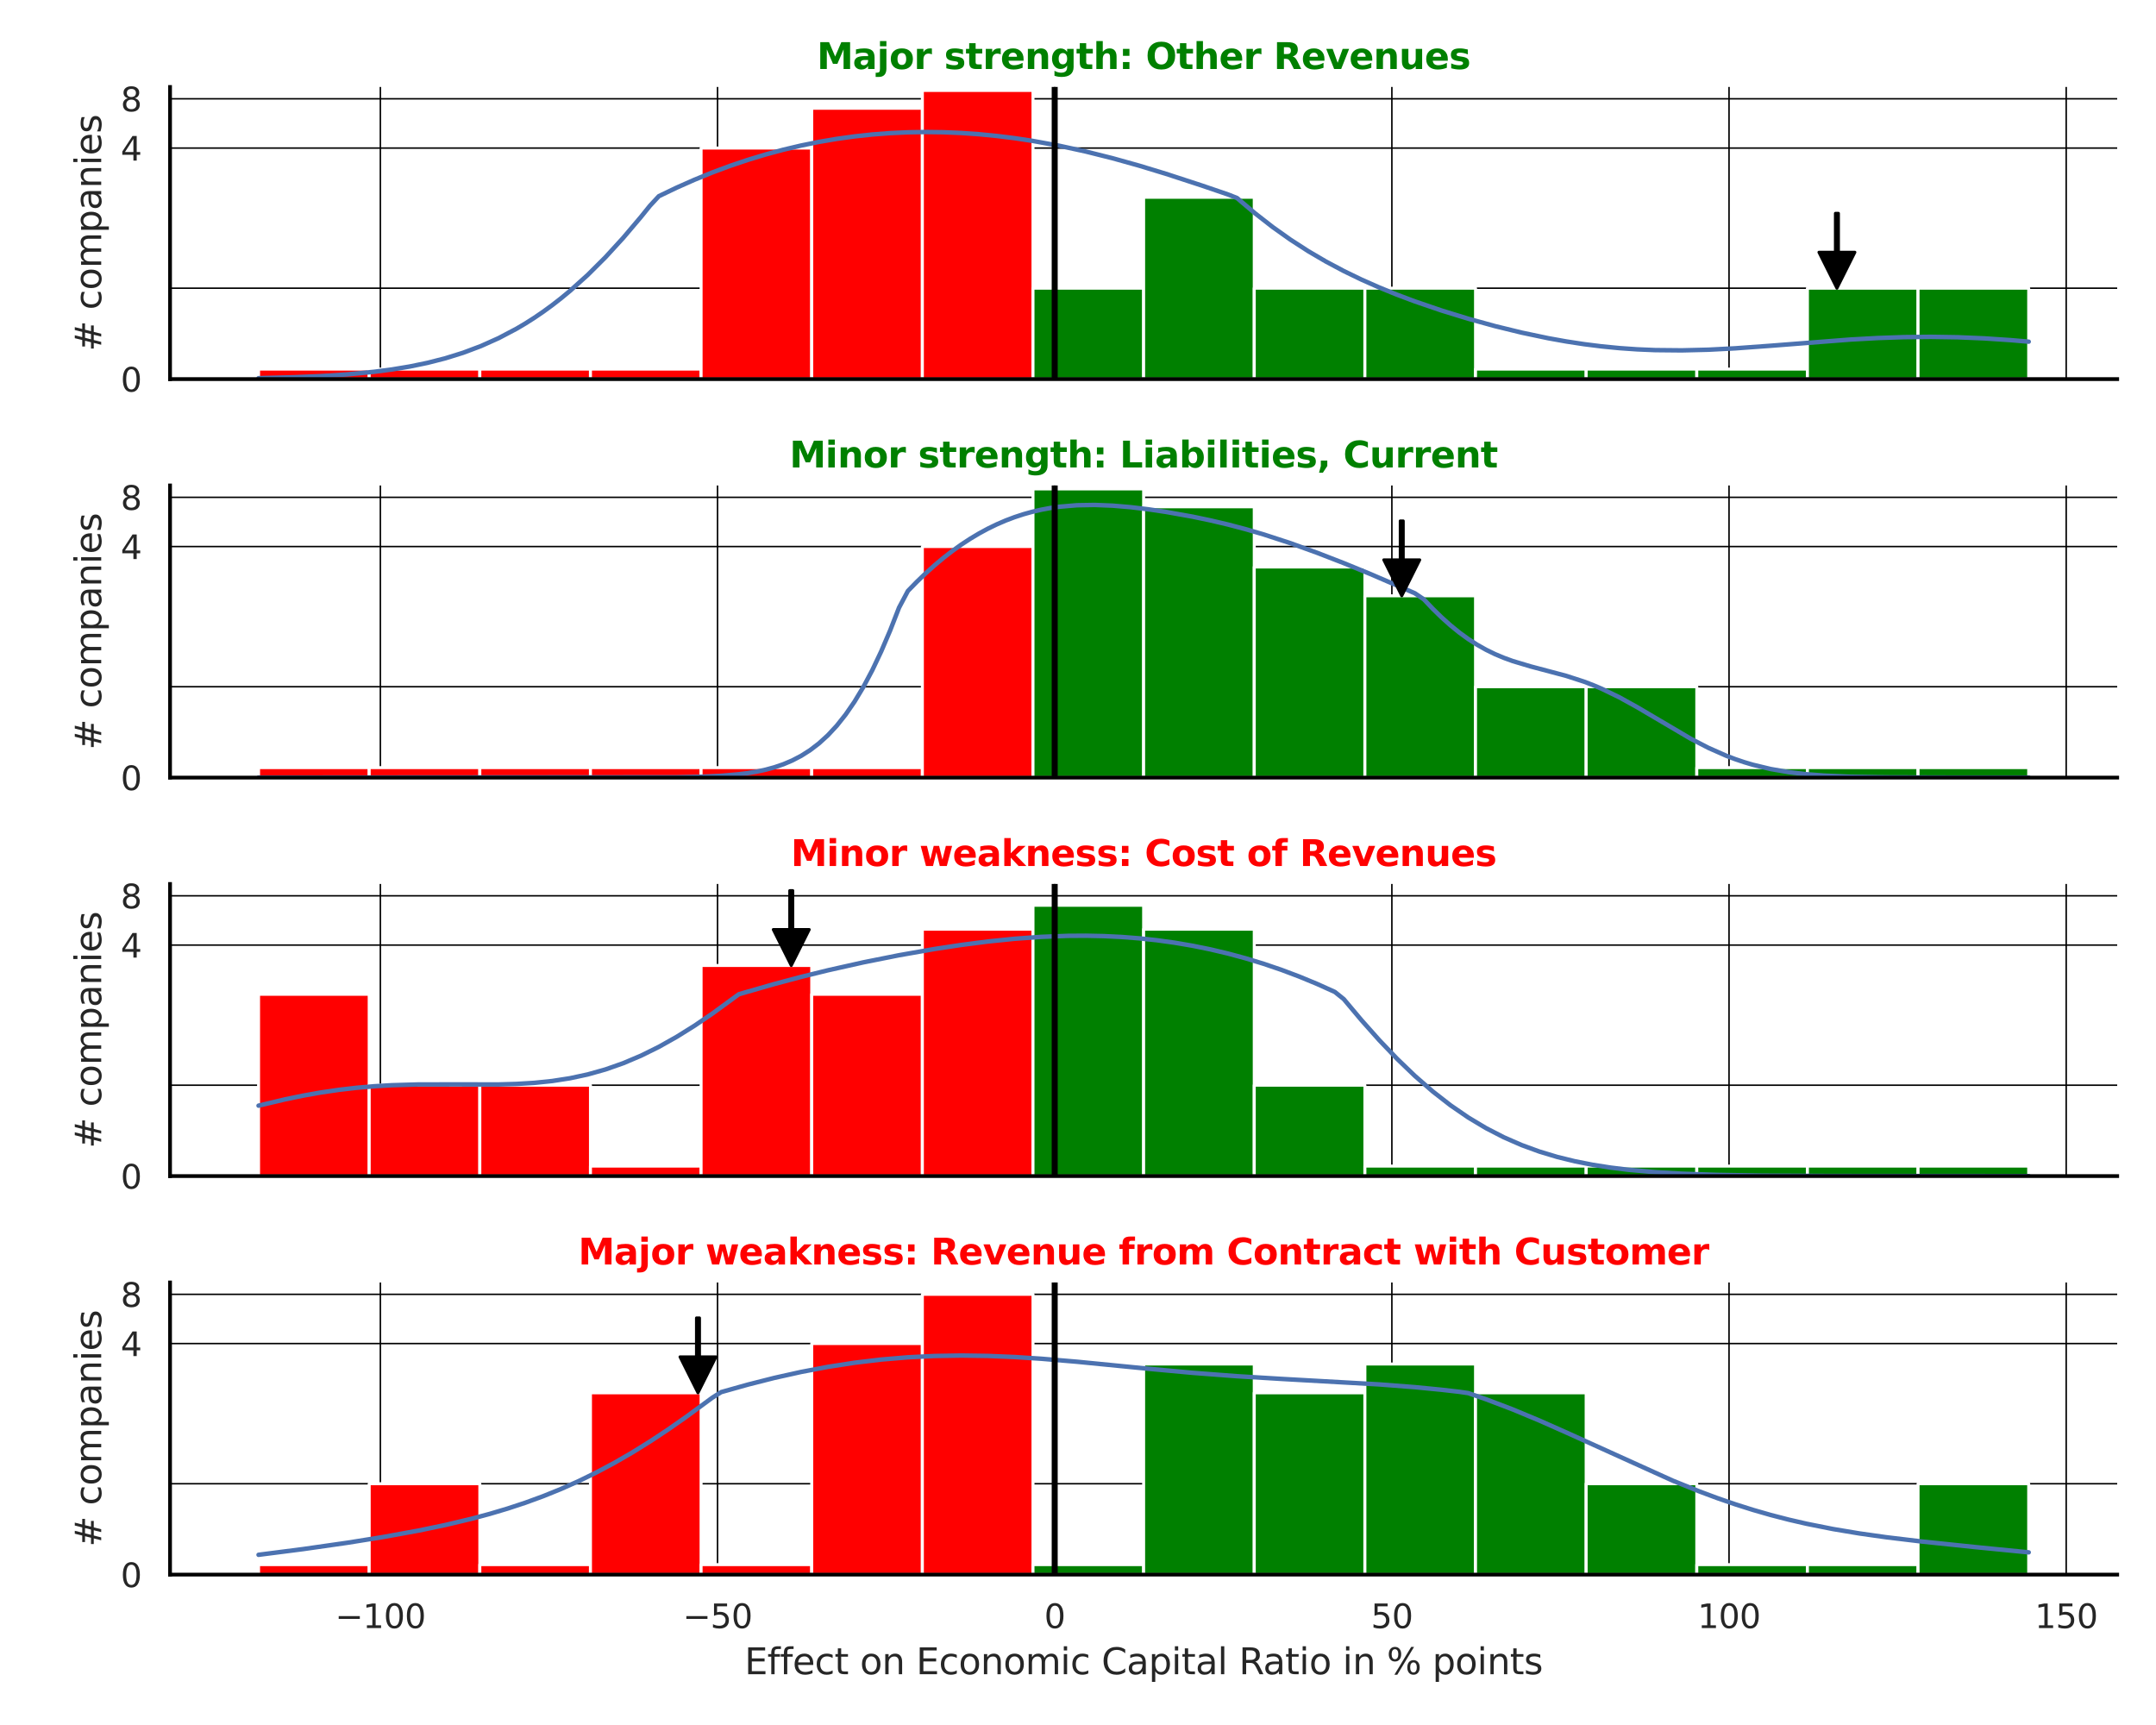 <?xml version="1.0" encoding="utf-8" standalone="no"?>
<!DOCTYPE svg PUBLIC "-//W3C//DTD SVG 1.1//EN"
  "http://www.w3.org/Graphics/SVG/1.1/DTD/svg11.dtd">
<svg xmlns:xlink="http://www.w3.org/1999/xlink" width="720pt" height="576pt" viewBox="0 0 720 576" xmlns="http://www.w3.org/2000/svg" version="1.1">
 <defs>
  <style type="text/css">*{stroke-linejoin: round; stroke-linecap: butt}</style>
 </defs>
 <g id="figure_1">
  <g id="patch_1">
   <path d="M 0 576 
L 720 576 
L 720 0 
L 0 0 
z
" style="fill: #ffffff"/>
  </g>
  <g id="axes_1">
   <g id="patch_2">
    <path d="M 56.79 126.585 
L 707.04 126.585 
L 707.04 29.04 
L 56.79 29.04 
z
" style="fill: #ffffff"/>
   </g>
   <g id="matplotlib.axis_1">
    <g id="xtick_1">
     <g id="line2d_1">
      <path d="M 127.025 126.585 
L 127.025 29.04 
" clip-path="url(#p56437dd5d4)" style="fill: none; stroke: #000000; stroke-width: 0.5; stroke-linecap: round"/>
     </g>
    </g>
    <g id="xtick_2">
     <g id="line2d_2">
      <path d="M 239.623 126.585 
L 239.623 29.04 
" clip-path="url(#p56437dd5d4)" style="fill: none; stroke: #000000; stroke-width: 0.5; stroke-linecap: round"/>
     </g>
    </g>
    <g id="xtick_3">
     <g id="line2d_3">
      <path d="M 352.22 126.585 
L 352.22 29.04 
" clip-path="url(#p56437dd5d4)" style="fill: none; stroke: #000000; stroke-width: 0.5; stroke-linecap: round"/>
     </g>
    </g>
    <g id="xtick_4">
     <g id="line2d_4">
      <path d="M 464.817 126.585 
L 464.817 29.04 
" clip-path="url(#p56437dd5d4)" style="fill: none; stroke: #000000; stroke-width: 0.5; stroke-linecap: round"/>
     </g>
    </g>
    <g id="xtick_5">
     <g id="line2d_5">
      <path d="M 577.414 126.585 
L 577.414 29.04 
" clip-path="url(#p56437dd5d4)" style="fill: none; stroke: #000000; stroke-width: 0.5; stroke-linecap: round"/>
     </g>
    </g>
    <g id="xtick_6">
     <g id="line2d_6">
      <path d="M 690.011 126.585 
L 690.011 29.04 
" clip-path="url(#p56437dd5d4)" style="fill: none; stroke: #000000; stroke-width: 0.5; stroke-linecap: round"/>
     </g>
    </g>
   </g>
   <g id="matplotlib.axis_2">
    <g id="ytick_1">
     <g id="line2d_7">
      <path d="M 56.79 126.585 
L 707.04 126.585 
" clip-path="url(#p56437dd5d4)" style="fill: none; stroke: #000000; stroke-width: 0.5; stroke-linecap: round"/>
     </g>
     <g id="text_1">
      <!-- 0 -->
      <g style="fill: #262626" transform="translate(40.291 130.764) scale(0.11 -0.11)">
       <defs>
        <path id="DejaVuSans-30" d="M 2034 4250 
Q 1547 4250 1301 3770 
Q 1056 3291 1056 2328 
Q 1056 1369 1301 889 
Q 1547 409 2034 409 
Q 2525 409 2770 889 
Q 3016 1369 3016 2328 
Q 3016 3291 2770 3770 
Q 2525 4250 2034 4250 
z
M 2034 4750 
Q 2819 4750 3233 4129 
Q 3647 3509 3647 2328 
Q 3647 1150 3233 529 
Q 2819 -91 2034 -91 
Q 1250 -91 836 529 
Q 422 1150 422 2328 
Q 422 3509 836 4129 
Q 1250 4750 2034 4750 
z
" transform="scale(0.016)"/>
       </defs>
       <use xlink:href="#DejaVuSans-30"/>
      </g>
     </g>
    </g>
    <g id="ytick_2">
     <g id="line2d_8">
      <path d="M 56.79 49.438 
L 707.04 49.438 
" clip-path="url(#p56437dd5d4)" style="fill: none; stroke: #000000; stroke-width: 0.5; stroke-linecap: round"/>
     </g>
     <g id="text_2">
      <!-- 4 -->
      <g style="fill: #262626" transform="translate(40.291 53.617) scale(0.11 -0.11)">
       <defs>
        <path id="DejaVuSans-34" d="M 2419 4116 
L 825 1625 
L 2419 1625 
L 2419 4116 
z
M 2253 4666 
L 3047 4666 
L 3047 1625 
L 3713 1625 
L 3713 1100 
L 3047 1100 
L 3047 0 
L 2419 0 
L 2419 1100 
L 313 1100 
L 313 1709 
L 2253 4666 
z
" transform="scale(0.016)"/>
       </defs>
       <use xlink:href="#DejaVuSans-34"/>
      </g>
     </g>
    </g>
    <g id="ytick_3">
     <g id="line2d_9">
      <path d="M 56.79 32.992 
L 707.04 32.992 
" clip-path="url(#p56437dd5d4)" style="fill: none; stroke: #000000; stroke-width: 0.5; stroke-linecap: round"/>
     </g>
     <g id="text_3">
      <!-- 8 -->
      <g style="fill: #262626" transform="translate(40.291 37.171) scale(0.11 -0.11)">
       <defs>
        <path id="DejaVuSans-38" d="M 2034 2216 
Q 1584 2216 1326 1975 
Q 1069 1734 1069 1313 
Q 1069 891 1326 650 
Q 1584 409 2034 409 
Q 2484 409 2743 651 
Q 3003 894 3003 1313 
Q 3003 1734 2745 1975 
Q 2488 2216 2034 2216 
z
M 1403 2484 
Q 997 2584 770 2862 
Q 544 3141 544 3541 
Q 544 4100 942 4425 
Q 1341 4750 2034 4750 
Q 2731 4750 3128 4425 
Q 3525 4100 3525 3541 
Q 3525 3141 3298 2862 
Q 3072 2584 2669 2484 
Q 3125 2378 3379 2068 
Q 3634 1759 3634 1313 
Q 3634 634 3220 271 
Q 2806 -91 2034 -91 
Q 1263 -91 848 271 
Q 434 634 434 1313 
Q 434 1759 690 2068 
Q 947 2378 1403 2484 
z
M 1172 3481 
Q 1172 3119 1398 2916 
Q 1625 2713 2034 2713 
Q 2441 2713 2670 2916 
Q 2900 3119 2900 3481 
Q 2900 3844 2670 4047 
Q 2441 4250 2034 4250 
Q 1625 4250 1398 4047 
Q 1172 3844 1172 3481 
z
" transform="scale(0.016)"/>
       </defs>
       <use xlink:href="#DejaVuSans-38"/>
      </g>
     </g>
    </g>
    <g id="ytick_4">
     <g id="line2d_10">
      <path d="M 56.79 96.234 
L 707.04 96.234 
" clip-path="url(#p56437dd5d4)" style="fill: none; stroke: #000000; stroke-width: 0.5; stroke-linecap: round"/>
     </g>
    </g>
    <g id="text_4">
     <!-- # companies -->
     <g style="fill: #262626" transform="translate(33.796 117.335) rotate(-90) scale(0.12 -0.12)">
      <defs>
       <path id="DejaVuSans-23" d="M 3272 2816 
L 2363 2816 
L 2100 1772 
L 3016 1772 
L 3272 2816 
z
M 2803 4594 
L 2478 3297 
L 3391 3297 
L 3719 4594 
L 4219 4594 
L 3897 3297 
L 4872 3297 
L 4872 2816 
L 3775 2816 
L 3519 1772 
L 4513 1772 
L 4513 1294 
L 3397 1294 
L 3072 0 
L 2572 0 
L 2894 1294 
L 1978 1294 
L 1656 0 
L 1153 0 
L 1478 1294 
L 494 1294 
L 494 1772 
L 1594 1772 
L 1856 2816 
L 850 2816 
L 850 3297 
L 1978 3297 
L 2297 4594 
L 2803 4594 
z
" transform="scale(0.016)"/>
       <path id="DejaVuSans-20" transform="scale(0.016)"/>
       <path id="DejaVuSans-63" d="M 3122 3366 
L 3122 2828 
Q 2878 2963 2633 3030 
Q 2388 3097 2138 3097 
Q 1578 3097 1268 2742 
Q 959 2388 959 1747 
Q 959 1106 1268 751 
Q 1578 397 2138 397 
Q 2388 397 2633 464 
Q 2878 531 3122 666 
L 3122 134 
Q 2881 22 2623 -34 
Q 2366 -91 2075 -91 
Q 1284 -91 818 406 
Q 353 903 353 1747 
Q 353 2603 823 3093 
Q 1294 3584 2113 3584 
Q 2378 3584 2631 3529 
Q 2884 3475 3122 3366 
z
" transform="scale(0.016)"/>
       <path id="DejaVuSans-6f" d="M 1959 3097 
Q 1497 3097 1228 2736 
Q 959 2375 959 1747 
Q 959 1119 1226 758 
Q 1494 397 1959 397 
Q 2419 397 2687 759 
Q 2956 1122 2956 1747 
Q 2956 2369 2687 2733 
Q 2419 3097 1959 3097 
z
M 1959 3584 
Q 2709 3584 3137 3096 
Q 3566 2609 3566 1747 
Q 3566 888 3137 398 
Q 2709 -91 1959 -91 
Q 1206 -91 779 398 
Q 353 888 353 1747 
Q 353 2609 779 3096 
Q 1206 3584 1959 3584 
z
" transform="scale(0.016)"/>
       <path id="DejaVuSans-6d" d="M 3328 2828 
Q 3544 3216 3844 3400 
Q 4144 3584 4550 3584 
Q 5097 3584 5394 3201 
Q 5691 2819 5691 2113 
L 5691 0 
L 5113 0 
L 5113 2094 
Q 5113 2597 4934 2840 
Q 4756 3084 4391 3084 
Q 3944 3084 3684 2787 
Q 3425 2491 3425 1978 
L 3425 0 
L 2847 0 
L 2847 2094 
Q 2847 2600 2669 2842 
Q 2491 3084 2119 3084 
Q 1678 3084 1418 2786 
Q 1159 2488 1159 1978 
L 1159 0 
L 581 0 
L 581 3500 
L 1159 3500 
L 1159 2956 
Q 1356 3278 1631 3431 
Q 1906 3584 2284 3584 
Q 2666 3584 2933 3390 
Q 3200 3197 3328 2828 
z
" transform="scale(0.016)"/>
       <path id="DejaVuSans-70" d="M 1159 525 
L 1159 -1331 
L 581 -1331 
L 581 3500 
L 1159 3500 
L 1159 2969 
Q 1341 3281 1617 3432 
Q 1894 3584 2278 3584 
Q 2916 3584 3314 3078 
Q 3713 2572 3713 1747 
Q 3713 922 3314 415 
Q 2916 -91 2278 -91 
Q 1894 -91 1617 61 
Q 1341 213 1159 525 
z
M 3116 1747 
Q 3116 2381 2855 2742 
Q 2594 3103 2138 3103 
Q 1681 3103 1420 2742 
Q 1159 2381 1159 1747 
Q 1159 1113 1420 752 
Q 1681 391 2138 391 
Q 2594 391 2855 752 
Q 3116 1113 3116 1747 
z
" transform="scale(0.016)"/>
       <path id="DejaVuSans-61" d="M 2194 1759 
Q 1497 1759 1228 1600 
Q 959 1441 959 1056 
Q 959 750 1161 570 
Q 1363 391 1709 391 
Q 2188 391 2477 730 
Q 2766 1069 2766 1631 
L 2766 1759 
L 2194 1759 
z
M 3341 1997 
L 3341 0 
L 2766 0 
L 2766 531 
Q 2569 213 2275 61 
Q 1981 -91 1556 -91 
Q 1019 -91 701 211 
Q 384 513 384 1019 
Q 384 1609 779 1909 
Q 1175 2209 1959 2209 
L 2766 2209 
L 2766 2266 
Q 2766 2663 2505 2880 
Q 2244 3097 1772 3097 
Q 1472 3097 1187 3025 
Q 903 2953 641 2809 
L 641 3341 
Q 956 3463 1253 3523 
Q 1550 3584 1831 3584 
Q 2591 3584 2966 3190 
Q 3341 2797 3341 1997 
z
" transform="scale(0.016)"/>
       <path id="DejaVuSans-6e" d="M 3513 2113 
L 3513 0 
L 2938 0 
L 2938 2094 
Q 2938 2591 2744 2837 
Q 2550 3084 2163 3084 
Q 1697 3084 1428 2787 
Q 1159 2491 1159 1978 
L 1159 0 
L 581 0 
L 581 3500 
L 1159 3500 
L 1159 2956 
Q 1366 3272 1645 3428 
Q 1925 3584 2291 3584 
Q 2894 3584 3203 3211 
Q 3513 2838 3513 2113 
z
" transform="scale(0.016)"/>
       <path id="DejaVuSans-69" d="M 603 3500 
L 1178 3500 
L 1178 0 
L 603 0 
L 603 3500 
z
M 603 4863 
L 1178 4863 
L 1178 4134 
L 603 4134 
L 603 4863 
z
" transform="scale(0.016)"/>
       <path id="DejaVuSans-65" d="M 3597 1894 
L 3597 1613 
L 953 1613 
Q 991 1019 1311 708 
Q 1631 397 2203 397 
Q 2534 397 2845 478 
Q 3156 559 3463 722 
L 3463 178 
Q 3153 47 2828 -22 
Q 2503 -91 2169 -91 
Q 1331 -91 842 396 
Q 353 884 353 1716 
Q 353 2575 817 3079 
Q 1281 3584 2069 3584 
Q 2775 3584 3186 3129 
Q 3597 2675 3597 1894 
z
M 3022 2063 
Q 3016 2534 2758 2815 
Q 2500 3097 2075 3097 
Q 1594 3097 1305 2825 
Q 1016 2553 972 2059 
L 3022 2063 
z
" transform="scale(0.016)"/>
       <path id="DejaVuSans-73" d="M 2834 3397 
L 2834 2853 
Q 2591 2978 2328 3040 
Q 2066 3103 1784 3103 
Q 1356 3103 1142 2972 
Q 928 2841 928 2578 
Q 928 2378 1081 2264 
Q 1234 2150 1697 2047 
L 1894 2003 
Q 2506 1872 2764 1633 
Q 3022 1394 3022 966 
Q 3022 478 2636 193 
Q 2250 -91 1575 -91 
Q 1294 -91 989 -36 
Q 684 19 347 128 
L 347 722 
Q 666 556 975 473 
Q 1284 391 1588 391 
Q 1994 391 2212 530 
Q 2431 669 2431 922 
Q 2431 1156 2273 1281 
Q 2116 1406 1581 1522 
L 1381 1569 
Q 847 1681 609 1914 
Q 372 2147 372 2553 
Q 372 3047 722 3315 
Q 1072 3584 1716 3584 
Q 2034 3584 2315 3537 
Q 2597 3491 2834 3397 
z
" transform="scale(0.016)"/>
      </defs>
      <use xlink:href="#DejaVuSans-23"/>
      <use xlink:href="#DejaVuSans-20" x="83.789"/>
      <use xlink:href="#DejaVuSans-63" x="115.576"/>
      <use xlink:href="#DejaVuSans-6f" x="170.557"/>
      <use xlink:href="#DejaVuSans-6d" x="231.738"/>
      <use xlink:href="#DejaVuSans-70" x="329.15"/>
      <use xlink:href="#DejaVuSans-61" x="392.627"/>
      <use xlink:href="#DejaVuSans-6e" x="453.906"/>
      <use xlink:href="#DejaVuSans-69" x="517.285"/>
      <use xlink:href="#DejaVuSans-65" x="545.068"/>
      <use xlink:href="#DejaVuSans-73" x="606.592"/>
     </g>
    </g>
   </g>
   <g id="patch_3">
    <path d="M 86.347 126.585 
L 123.293 126.585 
L 123.293 123.251 
L 86.347 123.251 
z
" clip-path="url(#p56437dd5d4)" style="fill: #ff0000; stroke: #ffffff; stroke-linejoin: miter"/>
   </g>
   <g id="patch_4">
    <path d="M 123.293 126.585 
L 160.239 126.585 
L 160.239 123.251 
L 123.293 123.251 
z
" clip-path="url(#p56437dd5d4)" style="fill: #ff0000; stroke: #ffffff; stroke-linejoin: miter"/>
   </g>
   <g id="patch_5">
    <path d="M 160.239 126.585 
L 197.185 126.585 
L 197.185 123.251 
L 160.239 123.251 
z
" clip-path="url(#p56437dd5d4)" style="fill: #ff0000; stroke: #ffffff; stroke-linejoin: miter"/>
   </g>
   <g id="patch_6">
    <path d="M 197.185 126.585 
L 234.131 126.585 
L 234.131 123.251 
L 197.185 123.251 
z
" clip-path="url(#p56437dd5d4)" style="fill: #ff0000; stroke: #ffffff; stroke-linejoin: miter"/>
   </g>
   <g id="patch_7">
    <path d="M 234.131 126.585 
L 271.077 126.585 
L 271.077 49.438 
L 234.131 49.438 
z
" clip-path="url(#p56437dd5d4)" style="fill: #ff0000; stroke: #ffffff; stroke-linejoin: miter"/>
   </g>
   <g id="patch_8">
    <path d="M 271.077 126.585 
L 308.023 126.585 
L 308.023 36.16 
L 271.077 36.16 
z
" clip-path="url(#p56437dd5d4)" style="fill: #ff0000; stroke: #ffffff; stroke-linejoin: miter"/>
   </g>
   <g id="patch_9">
    <path d="M 308.023 126.585 
L 344.969 126.585 
L 344.969 30.198 
L 308.023 30.198 
z
" clip-path="url(#p56437dd5d4)" style="fill: #ff0000; stroke: #ffffff; stroke-linejoin: miter"/>
   </g>
   <g id="patch_10">
    <path d="M 344.969 126.585 
L 381.915 126.585 
L 381.915 96.234 
L 344.969 96.234 
z
" clip-path="url(#p56437dd5d4)" style="fill: #008000; stroke: #ffffff; stroke-linejoin: miter"/>
   </g>
   <g id="patch_11">
    <path d="M 381.915 126.585 
L 418.861 126.585 
L 418.861 65.883 
L 381.915 65.883 
z
" clip-path="url(#p56437dd5d4)" style="fill: #008000; stroke: #ffffff; stroke-linejoin: miter"/>
   </g>
   <g id="patch_12">
    <path d="M 418.861 126.585 
L 455.807 126.585 
L 455.807 96.234 
L 418.861 96.234 
z
" clip-path="url(#p56437dd5d4)" style="fill: #008000; stroke: #ffffff; stroke-linejoin: miter"/>
   </g>
   <g id="patch_13">
    <path d="M 455.807 126.585 
L 492.753 126.585 
L 492.753 96.234 
L 455.807 96.234 
z
" clip-path="url(#p56437dd5d4)" style="fill: #008000; stroke: #ffffff; stroke-linejoin: miter"/>
   </g>
   <g id="patch_14">
    <path d="M 492.753 126.585 
L 529.699 126.585 
L 529.699 123.251 
L 492.753 123.251 
z
" clip-path="url(#p56437dd5d4)" style="fill: #008000; stroke: #ffffff; stroke-linejoin: miter"/>
   </g>
   <g id="patch_15">
    <path d="M 529.699 126.585 
L 566.645 126.585 
L 566.645 123.251 
L 529.699 123.251 
z
" clip-path="url(#p56437dd5d4)" style="fill: #008000; stroke: #ffffff; stroke-linejoin: miter"/>
   </g>
   <g id="patch_16">
    <path d="M 566.645 126.585 
L 603.591 126.585 
L 603.591 123.251 
L 566.645 123.251 
z
" clip-path="url(#p56437dd5d4)" style="fill: #008000; stroke: #ffffff; stroke-linejoin: miter"/>
   </g>
   <g id="patch_17">
    <path d="M 603.591 126.585 
L 640.537 126.585 
L 640.537 96.234 
L 603.591 96.234 
z
" clip-path="url(#p56437dd5d4)" style="fill: #008000; stroke: #ffffff; stroke-linejoin: miter"/>
   </g>
   <g id="patch_18">
    <path d="M 640.537 126.585 
L 677.483 126.585 
L 677.483 96.234 
L 640.537 96.234 
z
" clip-path="url(#p56437dd5d4)" style="fill: #008000; stroke: #ffffff; stroke-linejoin: miter"/>
   </g>
   <g id="line2d_11">
    <path d="M 86.347 126.273 
L 98.229 125.969 
L 107.141 125.587 
L 116.052 125.006 
L 124.964 124.145 
L 130.905 123.366 
L 136.846 122.382 
L 142.787 121.153 
L 148.728 119.636 
L 154.669 117.786 
L 160.61 115.554 
L 166.551 112.894 
L 172.492 109.762 
L 175.463 108.006 
L 178.433 106.116 
L 181.404 104.09 
L 184.374 101.924 
L 187.345 99.614 
L 190.316 97.16 
L 196.257 91.814 
L 202.198 85.888 
L 208.139 79.401 
L 214.08 72.391 
L 217.05 68.706 
L 220.021 65.507 
L 225.962 62.659 
L 231.903 60.025 
L 237.844 57.604 
L 243.785 55.393 
L 249.726 53.389 
L 255.667 51.588 
L 261.608 49.989 
L 267.549 48.588 
L 273.49 47.382 
L 279.432 46.369 
L 285.373 45.544 
L 291.314 44.906 
L 297.255 44.451 
L 303.196 44.177 
L 309.137 44.08 
L 315.078 44.157 
L 321.019 44.405 
L 326.96 44.821 
L 332.901 45.401 
L 338.842 46.141 
L 344.783 47.036 
L 353.695 48.659 
L 362.607 50.599 
L 371.518 52.829 
L 380.43 55.319 
L 389.341 58.03 
L 401.223 61.908 
L 410.135 64.949 
L 413.106 66.122 
L 419.047 71.165 
L 424.988 75.793 
L 430.929 80.015 
L 436.87 83.854 
L 442.811 87.337 
L 448.752 90.498 
L 454.693 93.374 
L 460.634 96.002 
L 466.575 98.414 
L 472.516 100.642 
L 481.428 103.688 
L 490.34 106.429 
L 499.251 108.89 
L 508.163 111.067 
L 517.074 112.941 
L 523.015 114.007 
L 528.956 114.917 
L 534.898 115.664 
L 540.839 116.243 
L 546.78 116.656 
L 552.721 116.904 
L 561.632 116.99 
L 570.544 116.772 
L 579.456 116.311 
L 591.338 115.448 
L 618.072 113.368 
L 626.984 112.876 
L 635.896 112.568 
L 644.807 112.474 
L 653.719 112.612 
L 662.631 112.984 
L 671.542 113.578 
L 677.483 114.088 
L 677.483 114.088 
" clip-path="url(#p56437dd5d4)" style="fill: none; stroke: #4c72b0; stroke-width: 1.5; stroke-linecap: round"/>
   </g>
   <g id="line2d_12">
    <path d="M 352.22 126.585 
L 352.22 29.04 
" clip-path="url(#p56437dd5d4)" style="fill: none; stroke: #000000; stroke-width: 2; stroke-linecap: round"/>
   </g>
   <g id="patch_19">
    <path d="M 56.79 126.585 
L 56.79 29.04 
" style="fill: none; stroke: #000000; stroke-width: 1.25; stroke-linejoin: miter; stroke-linecap: square"/>
   </g>
   <g id="patch_20">
    <path d="M 56.79 126.585 
L 707.04 126.585 
" style="fill: none; stroke: #000000; stroke-width: 1.25; stroke-linejoin: miter; stroke-linecap: square"/>
   </g>
   <g id="patch_21">
    <path d="M 613.942 71.234 
Q 613.942 77.733 613.942 84.232 
L 619.442 84.232 
Q 616.442 90.233 613.442 96.234 
Q 610.442 90.233 607.442 84.232 
L 612.942 84.232 
Q 612.942 77.733 612.942 71.234 
L 613.942 71.234 
z
" style="stroke: #000000; stroke-linecap: round"/>
   </g>
   <g id="text_5">
    <!-- Major strength: Other Revenues -->
    <g style="fill: #008000" transform="translate(272.798 23.04) scale(0.12 -0.12)">
     <defs>
      <path id="DejaVuSans-Bold-4d" d="M 588 4666 
L 2119 4666 
L 3181 2169 
L 4250 4666 
L 5778 4666 
L 5778 0 
L 4641 0 
L 4641 3413 
L 3566 897 
L 2803 897 
L 1728 3413 
L 1728 0 
L 588 0 
L 588 4666 
z
" transform="scale(0.016)"/>
      <path id="DejaVuSans-Bold-61" d="M 2106 1575 
Q 1756 1575 1579 1456 
Q 1403 1338 1403 1106 
Q 1403 894 1545 773 
Q 1688 653 1941 653 
Q 2256 653 2472 879 
Q 2688 1106 2688 1447 
L 2688 1575 
L 2106 1575 
z
M 3816 1997 
L 3816 0 
L 2688 0 
L 2688 519 
Q 2463 200 2181 54 
Q 1900 -91 1497 -91 
Q 953 -91 614 226 
Q 275 544 275 1050 
Q 275 1666 698 1953 
Q 1122 2241 2028 2241 
L 2688 2241 
L 2688 2328 
Q 2688 2594 2478 2717 
Q 2269 2841 1825 2841 
Q 1466 2841 1156 2769 
Q 847 2697 581 2553 
L 581 3406 
Q 941 3494 1303 3539 
Q 1666 3584 2028 3584 
Q 2975 3584 3395 3211 
Q 3816 2838 3816 1997 
z
" transform="scale(0.016)"/>
      <path id="DejaVuSans-Bold-6a" d="M 538 3500 
L 1656 3500 
L 1656 63 
Q 1656 -641 1318 -1011 
Q 981 -1381 341 -1381 
L -213 -1381 
L -213 -647 
L -19 -647 
Q 300 -647 419 -503 
Q 538 -359 538 63 
L 538 3500 
z
M 538 4863 
L 1656 4863 
L 1656 3950 
L 538 3950 
L 538 4863 
z
" transform="scale(0.016)"/>
      <path id="DejaVuSans-Bold-6f" d="M 2203 2784 
Q 1831 2784 1636 2517 
Q 1441 2250 1441 1747 
Q 1441 1244 1636 976 
Q 1831 709 2203 709 
Q 2569 709 2762 976 
Q 2956 1244 2956 1747 
Q 2956 2250 2762 2517 
Q 2569 2784 2203 2784 
z
M 2203 3584 
Q 3106 3584 3614 3096 
Q 4122 2609 4122 1747 
Q 4122 884 3614 396 
Q 3106 -91 2203 -91 
Q 1297 -91 786 396 
Q 275 884 275 1747 
Q 275 2609 786 3096 
Q 1297 3584 2203 3584 
z
" transform="scale(0.016)"/>
      <path id="DejaVuSans-Bold-72" d="M 3138 2547 
Q 2991 2616 2845 2648 
Q 2700 2681 2553 2681 
Q 2122 2681 1889 2404 
Q 1656 2128 1656 1613 
L 1656 0 
L 538 0 
L 538 3500 
L 1656 3500 
L 1656 2925 
Q 1872 3269 2151 3426 
Q 2431 3584 2822 3584 
Q 2878 3584 2943 3579 
Q 3009 3575 3134 3559 
L 3138 2547 
z
" transform="scale(0.016)"/>
      <path id="DejaVuSans-Bold-20" transform="scale(0.016)"/>
      <path id="DejaVuSans-Bold-73" d="M 3272 3391 
L 3272 2541 
Q 2913 2691 2578 2766 
Q 2244 2841 1947 2841 
Q 1628 2841 1473 2761 
Q 1319 2681 1319 2516 
Q 1319 2381 1436 2309 
Q 1553 2238 1856 2203 
L 2053 2175 
Q 2913 2066 3209 1816 
Q 3506 1566 3506 1031 
Q 3506 472 3093 190 
Q 2681 -91 1863 -91 
Q 1516 -91 1145 -36 
Q 775 19 384 128 
L 384 978 
Q 719 816 1070 734 
Q 1422 653 1784 653 
Q 2113 653 2278 743 
Q 2444 834 2444 1013 
Q 2444 1163 2330 1236 
Q 2216 1309 1875 1350 
L 1678 1375 
Q 931 1469 631 1722 
Q 331 1975 331 2491 
Q 331 3047 712 3315 
Q 1094 3584 1881 3584 
Q 2191 3584 2531 3537 
Q 2872 3491 3272 3391 
z
" transform="scale(0.016)"/>
      <path id="DejaVuSans-Bold-74" d="M 1759 4494 
L 1759 3500 
L 2913 3500 
L 2913 2700 
L 1759 2700 
L 1759 1216 
Q 1759 972 1856 886 
Q 1953 800 2241 800 
L 2816 800 
L 2816 0 
L 1856 0 
Q 1194 0 917 276 
Q 641 553 641 1216 
L 641 2700 
L 84 2700 
L 84 3500 
L 641 3500 
L 641 4494 
L 1759 4494 
z
" transform="scale(0.016)"/>
      <path id="DejaVuSans-Bold-65" d="M 4031 1759 
L 4031 1441 
L 1416 1441 
Q 1456 1047 1700 850 
Q 1944 653 2381 653 
Q 2734 653 3104 758 
Q 3475 863 3866 1075 
L 3866 213 
Q 3469 63 3072 -14 
Q 2675 -91 2278 -91 
Q 1328 -91 801 392 
Q 275 875 275 1747 
Q 275 2603 792 3093 
Q 1309 3584 2216 3584 
Q 3041 3584 3536 3087 
Q 4031 2591 4031 1759 
z
M 2881 2131 
Q 2881 2450 2695 2645 
Q 2509 2841 2209 2841 
Q 1884 2841 1681 2658 
Q 1478 2475 1428 2131 
L 2881 2131 
z
" transform="scale(0.016)"/>
      <path id="DejaVuSans-Bold-6e" d="M 4056 2131 
L 4056 0 
L 2931 0 
L 2931 347 
L 2931 1631 
Q 2931 2084 2911 2256 
Q 2891 2428 2841 2509 
Q 2775 2619 2662 2680 
Q 2550 2741 2406 2741 
Q 2056 2741 1856 2470 
Q 1656 2200 1656 1722 
L 1656 0 
L 538 0 
L 538 3500 
L 1656 3500 
L 1656 2988 
Q 1909 3294 2193 3439 
Q 2478 3584 2822 3584 
Q 3428 3584 3742 3212 
Q 4056 2841 4056 2131 
z
" transform="scale(0.016)"/>
      <path id="DejaVuSans-Bold-67" d="M 2919 594 
Q 2688 288 2409 144 
Q 2131 0 1766 0 
Q 1125 0 706 504 
Q 288 1009 288 1791 
Q 288 2575 706 3076 
Q 1125 3578 1766 3578 
Q 2131 3578 2409 3434 
Q 2688 3291 2919 2981 
L 2919 3500 
L 4044 3500 
L 4044 353 
Q 4044 -491 3511 -936 
Q 2978 -1381 1966 -1381 
Q 1638 -1381 1331 -1331 
Q 1025 -1281 716 -1178 
L 716 -306 
Q 1009 -475 1290 -558 
Q 1572 -641 1856 -641 
Q 2406 -641 2662 -400 
Q 2919 -159 2919 353 
L 2919 594 
z
M 2181 2772 
Q 1834 2772 1640 2515 
Q 1447 2259 1447 1791 
Q 1447 1309 1634 1061 
Q 1822 813 2181 813 
Q 2531 813 2725 1069 
Q 2919 1325 2919 1791 
Q 2919 2259 2725 2515 
Q 2531 2772 2181 2772 
z
" transform="scale(0.016)"/>
      <path id="DejaVuSans-Bold-68" d="M 4056 2131 
L 4056 0 
L 2931 0 
L 2931 347 
L 2931 1625 
Q 2931 2084 2911 2256 
Q 2891 2428 2841 2509 
Q 2775 2619 2662 2680 
Q 2550 2741 2406 2741 
Q 2056 2741 1856 2470 
Q 1656 2200 1656 1722 
L 1656 0 
L 538 0 
L 538 4863 
L 1656 4863 
L 1656 2988 
Q 1909 3294 2193 3439 
Q 2478 3584 2822 3584 
Q 3428 3584 3742 3212 
Q 4056 2841 4056 2131 
z
" transform="scale(0.016)"/>
      <path id="DejaVuSans-Bold-3a" d="M 716 3500 
L 1844 3500 
L 1844 2291 
L 716 2291 
L 716 3500 
z
M 716 1209 
L 1844 1209 
L 1844 0 
L 716 0 
L 716 1209 
z
" transform="scale(0.016)"/>
      <path id="DejaVuSans-Bold-4f" d="M 2719 3878 
Q 2169 3878 1866 3472 
Q 1563 3066 1563 2328 
Q 1563 1594 1866 1187 
Q 2169 781 2719 781 
Q 3272 781 3575 1187 
Q 3878 1594 3878 2328 
Q 3878 3066 3575 3472 
Q 3272 3878 2719 3878 
z
M 2719 4750 
Q 3844 4750 4481 4106 
Q 5119 3463 5119 2328 
Q 5119 1197 4481 553 
Q 3844 -91 2719 -91 
Q 1597 -91 958 553 
Q 319 1197 319 2328 
Q 319 3463 958 4106 
Q 1597 4750 2719 4750 
z
" transform="scale(0.016)"/>
      <path id="DejaVuSans-Bold-52" d="M 2297 2597 
Q 2675 2597 2839 2737 
Q 3003 2878 3003 3200 
Q 3003 3519 2839 3656 
Q 2675 3794 2297 3794 
L 1791 3794 
L 1791 2597 
L 2297 2597 
z
M 1791 1766 
L 1791 0 
L 588 0 
L 588 4666 
L 2425 4666 
Q 3347 4666 3776 4356 
Q 4206 4047 4206 3378 
Q 4206 2916 3982 2619 
Q 3759 2322 3309 2181 
Q 3556 2125 3751 1926 
Q 3947 1728 4147 1325 
L 4800 0 
L 3519 0 
L 2950 1159 
Q 2778 1509 2601 1637 
Q 2425 1766 2131 1766 
L 1791 1766 
z
" transform="scale(0.016)"/>
      <path id="DejaVuSans-Bold-76" d="M 97 3500 
L 1216 3500 
L 2088 1081 
L 2956 3500 
L 4078 3500 
L 2700 0 
L 1472 0 
L 97 3500 
z
" transform="scale(0.016)"/>
      <path id="DejaVuSans-Bold-75" d="M 500 1363 
L 500 3500 
L 1625 3500 
L 1625 3150 
Q 1625 2866 1622 2436 
Q 1619 2006 1619 1863 
Q 1619 1441 1641 1255 
Q 1663 1069 1716 984 
Q 1784 875 1895 815 
Q 2006 756 2150 756 
Q 2500 756 2700 1025 
Q 2900 1294 2900 1772 
L 2900 3500 
L 4019 3500 
L 4019 0 
L 2900 0 
L 2900 506 
Q 2647 200 2364 54 
Q 2081 -91 1741 -91 
Q 1134 -91 817 281 
Q 500 653 500 1363 
z
" transform="scale(0.016)"/>
     </defs>
     <use xlink:href="#DejaVuSans-Bold-4d"/>
     <use xlink:href="#DejaVuSans-Bold-61" x="99.512"/>
     <use xlink:href="#DejaVuSans-Bold-6a" x="166.992"/>
     <use xlink:href="#DejaVuSans-Bold-6f" x="201.27"/>
     <use xlink:href="#DejaVuSans-Bold-72" x="269.971"/>
     <use xlink:href="#DejaVuSans-Bold-20" x="319.287"/>
     <use xlink:href="#DejaVuSans-Bold-73" x="354.102"/>
     <use xlink:href="#DejaVuSans-Bold-74" x="413.623"/>
     <use xlink:href="#DejaVuSans-Bold-72" x="461.426"/>
     <use xlink:href="#DejaVuSans-Bold-65" x="510.742"/>
     <use xlink:href="#DejaVuSans-Bold-6e" x="578.564"/>
     <use xlink:href="#DejaVuSans-Bold-67" x="649.756"/>
     <use xlink:href="#DejaVuSans-Bold-74" x="721.338"/>
     <use xlink:href="#DejaVuSans-Bold-68" x="769.141"/>
     <use xlink:href="#DejaVuSans-Bold-3a" x="840.332"/>
     <use xlink:href="#DejaVuSans-Bold-20" x="880.322"/>
     <use xlink:href="#DejaVuSans-Bold-4f" x="915.137"/>
     <use xlink:href="#DejaVuSans-Bold-74" x="1000.146"/>
     <use xlink:href="#DejaVuSans-Bold-68" x="1047.949"/>
     <use xlink:href="#DejaVuSans-Bold-65" x="1119.141"/>
     <use xlink:href="#DejaVuSans-Bold-72" x="1186.963"/>
     <use xlink:href="#DejaVuSans-Bold-20" x="1236.279"/>
     <use xlink:href="#DejaVuSans-Bold-52" x="1271.094"/>
     <use xlink:href="#DejaVuSans-Bold-65" x="1348.096"/>
     <use xlink:href="#DejaVuSans-Bold-76" x="1415.918"/>
     <use xlink:href="#DejaVuSans-Bold-65" x="1481.104"/>
     <use xlink:href="#DejaVuSans-Bold-6e" x="1548.926"/>
     <use xlink:href="#DejaVuSans-Bold-75" x="1620.117"/>
     <use xlink:href="#DejaVuSans-Bold-65" x="1691.309"/>
     <use xlink:href="#DejaVuSans-Bold-73" x="1759.131"/>
    </g>
   </g>
  </g>
  <g id="axes_2">
   <g id="patch_22">
    <path d="M 56.79 259.65 
L 707.04 259.65 
L 707.04 162.105 
L 56.79 162.105 
z
" style="fill: #ffffff"/>
   </g>
   <g id="matplotlib.axis_3">
    <g id="xtick_7">
     <g id="line2d_13">
      <path d="M 127.025 259.65 
L 127.025 162.105 
" clip-path="url(#p82ae31e18c)" style="fill: none; stroke: #000000; stroke-width: 0.5; stroke-linecap: round"/>
     </g>
    </g>
    <g id="xtick_8">
     <g id="line2d_14">
      <path d="M 239.623 259.65 
L 239.623 162.105 
" clip-path="url(#p82ae31e18c)" style="fill: none; stroke: #000000; stroke-width: 0.5; stroke-linecap: round"/>
     </g>
    </g>
    <g id="xtick_9">
     <g id="line2d_15">
      <path d="M 352.22 259.65 
L 352.22 162.105 
" clip-path="url(#p82ae31e18c)" style="fill: none; stroke: #000000; stroke-width: 0.5; stroke-linecap: round"/>
     </g>
    </g>
    <g id="xtick_10">
     <g id="line2d_16">
      <path d="M 464.817 259.65 
L 464.817 162.105 
" clip-path="url(#p82ae31e18c)" style="fill: none; stroke: #000000; stroke-width: 0.5; stroke-linecap: round"/>
     </g>
    </g>
    <g id="xtick_11">
     <g id="line2d_17">
      <path d="M 577.414 259.65 
L 577.414 162.105 
" clip-path="url(#p82ae31e18c)" style="fill: none; stroke: #000000; stroke-width: 0.5; stroke-linecap: round"/>
     </g>
    </g>
    <g id="xtick_12">
     <g id="line2d_18">
      <path d="M 690.011 259.65 
L 690.011 162.105 
" clip-path="url(#p82ae31e18c)" style="fill: none; stroke: #000000; stroke-width: 0.5; stroke-linecap: round"/>
     </g>
    </g>
   </g>
   <g id="matplotlib.axis_4">
    <g id="ytick_5">
     <g id="line2d_19">
      <path d="M 56.79 259.65 
L 707.04 259.65 
" clip-path="url(#p82ae31e18c)" style="fill: none; stroke: #000000; stroke-width: 0.5; stroke-linecap: round"/>
     </g>
     <g id="text_6">
      <!-- 0 -->
      <g style="fill: #262626" transform="translate(40.291 263.829) scale(0.11 -0.11)">
       <use xlink:href="#DejaVuSans-30"/>
      </g>
     </g>
    </g>
    <g id="ytick_6">
     <g id="line2d_20">
      <path d="M 56.79 182.503 
L 707.04 182.503 
" clip-path="url(#p82ae31e18c)" style="fill: none; stroke: #000000; stroke-width: 0.5; stroke-linecap: round"/>
     </g>
     <g id="text_7">
      <!-- 4 -->
      <g style="fill: #262626" transform="translate(40.291 186.682) scale(0.11 -0.11)">
       <use xlink:href="#DejaVuSans-34"/>
      </g>
     </g>
    </g>
    <g id="ytick_7">
     <g id="line2d_21">
      <path d="M 56.79 166.057 
L 707.04 166.057 
" clip-path="url(#p82ae31e18c)" style="fill: none; stroke: #000000; stroke-width: 0.5; stroke-linecap: round"/>
     </g>
     <g id="text_8">
      <!-- 8 -->
      <g style="fill: #262626" transform="translate(40.291 170.236) scale(0.11 -0.11)">
       <use xlink:href="#DejaVuSans-38"/>
      </g>
     </g>
    </g>
    <g id="ytick_8">
     <g id="line2d_22">
      <path d="M 56.79 229.299 
L 707.04 229.299 
" clip-path="url(#p82ae31e18c)" style="fill: none; stroke: #000000; stroke-width: 0.5; stroke-linecap: round"/>
     </g>
    </g>
    <g id="text_9">
     <!-- # companies -->
     <g style="fill: #262626" transform="translate(33.796 250.4) rotate(-90) scale(0.12 -0.12)">
      <use xlink:href="#DejaVuSans-23"/>
      <use xlink:href="#DejaVuSans-20" x="83.789"/>
      <use xlink:href="#DejaVuSans-63" x="115.576"/>
      <use xlink:href="#DejaVuSans-6f" x="170.557"/>
      <use xlink:href="#DejaVuSans-6d" x="231.738"/>
      <use xlink:href="#DejaVuSans-70" x="329.15"/>
      <use xlink:href="#DejaVuSans-61" x="392.627"/>
      <use xlink:href="#DejaVuSans-6e" x="453.906"/>
      <use xlink:href="#DejaVuSans-69" x="517.285"/>
      <use xlink:href="#DejaVuSans-65" x="545.068"/>
      <use xlink:href="#DejaVuSans-73" x="606.592"/>
     </g>
    </g>
   </g>
   <g id="patch_23">
    <path d="M 86.347 259.65 
L 123.293 259.65 
L 123.293 256.316 
L 86.347 256.316 
z
" clip-path="url(#p82ae31e18c)" style="fill: #ff0000; stroke: #ffffff; stroke-linejoin: miter"/>
   </g>
   <g id="patch_24">
    <path d="M 123.293 259.65 
L 160.239 259.65 
L 160.239 256.316 
L 123.293 256.316 
z
" clip-path="url(#p82ae31e18c)" style="fill: #ff0000; stroke: #ffffff; stroke-linejoin: miter"/>
   </g>
   <g id="patch_25">
    <path d="M 160.239 259.65 
L 197.185 259.65 
L 197.185 256.316 
L 160.239 256.316 
z
" clip-path="url(#p82ae31e18c)" style="fill: #ff0000; stroke: #ffffff; stroke-linejoin: miter"/>
   </g>
   <g id="patch_26">
    <path d="M 197.185 259.65 
L 234.131 259.65 
L 234.131 256.316 
L 197.185 256.316 
z
" clip-path="url(#p82ae31e18c)" style="fill: #ff0000; stroke: #ffffff; stroke-linejoin: miter"/>
   </g>
   <g id="patch_27">
    <path d="M 234.131 259.65 
L 271.077 259.65 
L 271.077 256.316 
L 234.131 256.316 
z
" clip-path="url(#p82ae31e18c)" style="fill: #ff0000; stroke: #ffffff; stroke-linejoin: miter"/>
   </g>
   <g id="patch_28">
    <path d="M 271.077 259.65 
L 308.023 259.65 
L 308.023 256.316 
L 271.077 256.316 
z
" clip-path="url(#p82ae31e18c)" style="fill: #ff0000; stroke: #ffffff; stroke-linejoin: miter"/>
   </g>
   <g id="patch_29">
    <path d="M 308.023 259.65 
L 344.969 259.65 
L 344.969 182.503 
L 308.023 182.503 
z
" clip-path="url(#p82ae31e18c)" style="fill: #ff0000; stroke: #ffffff; stroke-linejoin: miter"/>
   </g>
   <g id="patch_30">
    <path d="M 344.969 259.65 
L 381.915 259.65 
L 381.915 163.263 
L 344.969 163.263 
z
" clip-path="url(#p82ae31e18c)" style="fill: #008000; stroke: #ffffff; stroke-linejoin: miter"/>
   </g>
   <g id="patch_31">
    <path d="M 381.915 259.65 
L 418.861 259.65 
L 418.861 169.225 
L 381.915 169.225 
z
" clip-path="url(#p82ae31e18c)" style="fill: #008000; stroke: #ffffff; stroke-linejoin: miter"/>
   </g>
   <g id="patch_32">
    <path d="M 418.861 259.65 
L 455.807 259.65 
L 455.807 189.328 
L 418.861 189.328 
z
" clip-path="url(#p82ae31e18c)" style="fill: #008000; stroke: #ffffff; stroke-linejoin: miter"/>
   </g>
   <g id="patch_33">
    <path d="M 455.807 259.65 
L 492.753 259.65 
L 492.753 198.948 
L 455.807 198.948 
z
" clip-path="url(#p82ae31e18c)" style="fill: #008000; stroke: #ffffff; stroke-linejoin: miter"/>
   </g>
   <g id="patch_34">
    <path d="M 492.753 259.65 
L 529.699 259.65 
L 529.699 229.299 
L 492.753 229.299 
z
" clip-path="url(#p82ae31e18c)" style="fill: #008000; stroke: #ffffff; stroke-linejoin: miter"/>
   </g>
   <g id="patch_35">
    <path d="M 529.699 259.65 
L 566.645 259.65 
L 566.645 229.299 
L 529.699 229.299 
z
" clip-path="url(#p82ae31e18c)" style="fill: #008000; stroke: #ffffff; stroke-linejoin: miter"/>
   </g>
   <g id="patch_36">
    <path d="M 566.645 259.65 
L 603.591 259.65 
L 603.591 256.316 
L 566.645 256.316 
z
" clip-path="url(#p82ae31e18c)" style="fill: #008000; stroke: #ffffff; stroke-linejoin: miter"/>
   </g>
   <g id="patch_37">
    <path d="M 603.591 259.65 
L 640.537 259.65 
L 640.537 256.316 
L 603.591 256.316 
z
" clip-path="url(#p82ae31e18c)" style="fill: #008000; stroke: #ffffff; stroke-linejoin: miter"/>
   </g>
   <g id="patch_38">
    <path d="M 640.537 259.65 
L 677.483 259.65 
L 677.483 256.316 
L 640.537 256.316 
z
" clip-path="url(#p82ae31e18c)" style="fill: #008000; stroke: #ffffff; stroke-linejoin: miter"/>
   </g>
   <g id="line2d_23">
    <path d="M 86.347 259.65 
L 225.962 259.543 
L 234.874 259.34 
L 240.815 259.05 
L 246.756 258.534 
L 249.726 258.15 
L 252.697 257.652 
L 255.667 257.015 
L 258.638 256.206 
L 261.608 255.192 
L 264.579 253.932 
L 267.549 252.383 
L 270.52 250.498 
L 273.49 248.228 
L 276.461 245.522 
L 279.432 242.328 
L 282.402 238.598 
L 285.373 234.285 
L 288.343 229.35 
L 291.314 223.761 
L 294.284 217.497 
L 297.255 210.549 
L 300.225 202.924 
L 303.196 197.323 
L 306.166 194.282 
L 309.137 191.429 
L 312.107 188.762 
L 315.078 186.278 
L 318.049 183.976 
L 321.019 181.852 
L 323.99 179.903 
L 326.96 178.127 
L 329.931 176.52 
L 332.901 175.079 
L 335.872 173.798 
L 338.842 172.675 
L 341.813 171.703 
L 344.783 170.878 
L 347.754 170.192 
L 350.724 169.64 
L 353.695 169.214 
L 359.636 168.708 
L 365.577 168.608 
L 371.518 168.841 
L 377.459 169.342 
L 383.4 170.051 
L 389.341 170.929 
L 398.253 172.518 
L 404.194 173.759 
L 410.135 175.157 
L 416.076 176.723 
L 422.017 178.459 
L 430.929 181.365 
L 439.84 184.577 
L 448.752 188.03 
L 457.664 191.683 
L 469.546 196.808 
L 472.516 198.112 
L 475.487 200.119 
L 478.457 203.251 
L 481.428 206.154 
L 484.398 208.815 
L 487.369 211.228 
L 490.34 213.388 
L 493.31 215.299 
L 496.281 216.97 
L 499.251 218.418 
L 502.222 219.665 
L 505.192 220.741 
L 511.133 222.521 
L 523.015 225.674 
L 528.956 227.601 
L 531.927 228.733 
L 534.898 229.99 
L 540.839 232.869 
L 546.78 236.157 
L 564.603 246.659 
L 570.544 249.727 
L 576.485 252.351 
L 579.456 253.48 
L 582.426 254.484 
L 585.397 255.367 
L 591.338 256.791 
L 597.279 257.816 
L 603.22 258.52 
L 609.161 258.981 
L 618.072 259.368 
L 629.955 259.573 
L 653.719 259.646 
L 677.483 259.65 
L 677.483 259.65 
" clip-path="url(#p82ae31e18c)" style="fill: none; stroke: #4c72b0; stroke-width: 1.5; stroke-linecap: round"/>
   </g>
   <g id="line2d_24">
    <path d="M 352.22 259.65 
L 352.22 162.105 
" clip-path="url(#p82ae31e18c)" style="fill: none; stroke: #000000; stroke-width: 2; stroke-linecap: round"/>
   </g>
   <g id="patch_39">
    <path d="M 56.79 259.65 
L 56.79 162.105 
" style="fill: none; stroke: #000000; stroke-width: 1.25; stroke-linejoin: miter; stroke-linecap: square"/>
   </g>
   <g id="patch_40">
    <path d="M 56.79 259.65 
L 707.04 259.65 
" style="fill: none; stroke: #000000; stroke-width: 1.25; stroke-linejoin: miter; stroke-linecap: square"/>
   </g>
   <g id="patch_41">
    <path d="M 468.617 173.948 
Q 468.617 180.447 468.617 186.946 
L 474.117 186.946 
Q 471.117 192.947 468.117 198.948 
Q 465.117 192.947 462.117 186.946 
L 467.617 186.946 
Q 467.617 180.447 467.617 173.948 
L 468.617 173.948 
z
" style="stroke: #000000; stroke-linecap: round"/>
   </g>
   <g id="text_10">
    <!-- Minor strength: Liabilities, Current -->
    <g style="fill: #008000" transform="translate(263.658 156.105) scale(0.12 -0.12)">
     <defs>
      <path id="DejaVuSans-Bold-69" d="M 538 3500 
L 1656 3500 
L 1656 0 
L 538 0 
L 538 3500 
z
M 538 4863 
L 1656 4863 
L 1656 3950 
L 538 3950 
L 538 4863 
z
" transform="scale(0.016)"/>
      <path id="DejaVuSans-Bold-4c" d="M 588 4666 
L 1791 4666 
L 1791 909 
L 3903 909 
L 3903 0 
L 588 0 
L 588 4666 
z
" transform="scale(0.016)"/>
      <path id="DejaVuSans-Bold-62" d="M 2400 722 
Q 2759 722 2948 984 
Q 3138 1247 3138 1747 
Q 3138 2247 2948 2509 
Q 2759 2772 2400 2772 
Q 2041 2772 1848 2508 
Q 1656 2244 1656 1747 
Q 1656 1250 1848 986 
Q 2041 722 2400 722 
z
M 1656 2988 
Q 1888 3294 2169 3439 
Q 2450 3584 2816 3584 
Q 3463 3584 3878 3070 
Q 4294 2556 4294 1747 
Q 4294 938 3878 423 
Q 3463 -91 2816 -91 
Q 2450 -91 2169 54 
Q 1888 200 1656 506 
L 1656 0 
L 538 0 
L 538 4863 
L 1656 4863 
L 1656 2988 
z
" transform="scale(0.016)"/>
      <path id="DejaVuSans-Bold-6c" d="M 538 4863 
L 1656 4863 
L 1656 0 
L 538 0 
L 538 4863 
z
" transform="scale(0.016)"/>
      <path id="DejaVuSans-Bold-2c" d="M 653 1209 
L 1778 1209 
L 1778 256 
L 1006 -909 
L 341 -909 
L 653 256 
L 653 1209 
z
" transform="scale(0.016)"/>
      <path id="DejaVuSans-Bold-43" d="M 4288 256 
Q 3956 84 3597 -3 
Q 3238 -91 2847 -91 
Q 1681 -91 1000 561 
Q 319 1213 319 2328 
Q 319 3447 1000 4098 
Q 1681 4750 2847 4750 
Q 3238 4750 3597 4662 
Q 3956 4575 4288 4403 
L 4288 3438 
Q 3953 3666 3628 3772 
Q 3303 3878 2944 3878 
Q 2300 3878 1931 3465 
Q 1563 3053 1563 2328 
Q 1563 1606 1931 1193 
Q 2300 781 2944 781 
Q 3303 781 3628 887 
Q 3953 994 4288 1222 
L 4288 256 
z
" transform="scale(0.016)"/>
     </defs>
     <use xlink:href="#DejaVuSans-Bold-4d"/>
     <use xlink:href="#DejaVuSans-Bold-69" x="99.512"/>
     <use xlink:href="#DejaVuSans-Bold-6e" x="133.789"/>
     <use xlink:href="#DejaVuSans-Bold-6f" x="204.98"/>
     <use xlink:href="#DejaVuSans-Bold-72" x="273.682"/>
     <use xlink:href="#DejaVuSans-Bold-20" x="322.998"/>
     <use xlink:href="#DejaVuSans-Bold-73" x="357.812"/>
     <use xlink:href="#DejaVuSans-Bold-74" x="417.334"/>
     <use xlink:href="#DejaVuSans-Bold-72" x="465.137"/>
     <use xlink:href="#DejaVuSans-Bold-65" x="514.453"/>
     <use xlink:href="#DejaVuSans-Bold-6e" x="582.275"/>
     <use xlink:href="#DejaVuSans-Bold-67" x="653.467"/>
     <use xlink:href="#DejaVuSans-Bold-74" x="725.049"/>
     <use xlink:href="#DejaVuSans-Bold-68" x="772.852"/>
     <use xlink:href="#DejaVuSans-Bold-3a" x="844.043"/>
     <use xlink:href="#DejaVuSans-Bold-20" x="884.033"/>
     <use xlink:href="#DejaVuSans-Bold-4c" x="918.848"/>
     <use xlink:href="#DejaVuSans-Bold-69" x="982.568"/>
     <use xlink:href="#DejaVuSans-Bold-61" x="1016.846"/>
     <use xlink:href="#DejaVuSans-Bold-62" x="1084.326"/>
     <use xlink:href="#DejaVuSans-Bold-69" x="1155.908"/>
     <use xlink:href="#DejaVuSans-Bold-6c" x="1190.186"/>
     <use xlink:href="#DejaVuSans-Bold-69" x="1224.463"/>
     <use xlink:href="#DejaVuSans-Bold-74" x="1258.74"/>
     <use xlink:href="#DejaVuSans-Bold-69" x="1306.543"/>
     <use xlink:href="#DejaVuSans-Bold-65" x="1340.82"/>
     <use xlink:href="#DejaVuSans-Bold-73" x="1408.643"/>
     <use xlink:href="#DejaVuSans-Bold-2c" x="1468.164"/>
     <use xlink:href="#DejaVuSans-Bold-20" x="1506.152"/>
     <use xlink:href="#DejaVuSans-Bold-43" x="1540.967"/>
     <use xlink:href="#DejaVuSans-Bold-75" x="1614.355"/>
     <use xlink:href="#DejaVuSans-Bold-72" x="1685.547"/>
     <use xlink:href="#DejaVuSans-Bold-72" x="1734.863"/>
     <use xlink:href="#DejaVuSans-Bold-65" x="1784.18"/>
     <use xlink:href="#DejaVuSans-Bold-6e" x="1852.002"/>
     <use xlink:href="#DejaVuSans-Bold-74" x="1923.193"/>
    </g>
   </g>
  </g>
  <g id="axes_3">
   <g id="patch_42">
    <path d="M 56.79 392.715 
L 707.04 392.715 
L 707.04 295.17 
L 56.79 295.17 
z
" style="fill: #ffffff"/>
   </g>
   <g id="matplotlib.axis_5">
    <g id="xtick_13">
     <g id="line2d_25">
      <path d="M 127.025 392.715 
L 127.025 295.17 
" clip-path="url(#p8089fb48fe)" style="fill: none; stroke: #000000; stroke-width: 0.5; stroke-linecap: round"/>
     </g>
    </g>
    <g id="xtick_14">
     <g id="line2d_26">
      <path d="M 239.623 392.715 
L 239.623 295.17 
" clip-path="url(#p8089fb48fe)" style="fill: none; stroke: #000000; stroke-width: 0.5; stroke-linecap: round"/>
     </g>
    </g>
    <g id="xtick_15">
     <g id="line2d_27">
      <path d="M 352.22 392.715 
L 352.22 295.17 
" clip-path="url(#p8089fb48fe)" style="fill: none; stroke: #000000; stroke-width: 0.5; stroke-linecap: round"/>
     </g>
    </g>
    <g id="xtick_16">
     <g id="line2d_28">
      <path d="M 464.817 392.715 
L 464.817 295.17 
" clip-path="url(#p8089fb48fe)" style="fill: none; stroke: #000000; stroke-width: 0.5; stroke-linecap: round"/>
     </g>
    </g>
    <g id="xtick_17">
     <g id="line2d_29">
      <path d="M 577.414 392.715 
L 577.414 295.17 
" clip-path="url(#p8089fb48fe)" style="fill: none; stroke: #000000; stroke-width: 0.5; stroke-linecap: round"/>
     </g>
    </g>
    <g id="xtick_18">
     <g id="line2d_30">
      <path d="M 690.011 392.715 
L 690.011 295.17 
" clip-path="url(#p8089fb48fe)" style="fill: none; stroke: #000000; stroke-width: 0.5; stroke-linecap: round"/>
     </g>
    </g>
   </g>
   <g id="matplotlib.axis_6">
    <g id="ytick_9">
     <g id="line2d_31">
      <path d="M 56.79 392.715 
L 707.04 392.715 
" clip-path="url(#p8089fb48fe)" style="fill: none; stroke: #000000; stroke-width: 0.5; stroke-linecap: round"/>
     </g>
     <g id="text_11">
      <!-- 0 -->
      <g style="fill: #262626" transform="translate(40.291 396.894) scale(0.11 -0.11)">
       <use xlink:href="#DejaVuSans-30"/>
      </g>
     </g>
    </g>
    <g id="ytick_10">
     <g id="line2d_32">
      <path d="M 56.79 315.568 
L 707.04 315.568 
" clip-path="url(#p8089fb48fe)" style="fill: none; stroke: #000000; stroke-width: 0.5; stroke-linecap: round"/>
     </g>
     <g id="text_12">
      <!-- 4 -->
      <g style="fill: #262626" transform="translate(40.291 319.747) scale(0.11 -0.11)">
       <use xlink:href="#DejaVuSans-34"/>
      </g>
     </g>
    </g>
    <g id="ytick_11">
     <g id="line2d_33">
      <path d="M 56.79 299.122 
L 707.04 299.122 
" clip-path="url(#p8089fb48fe)" style="fill: none; stroke: #000000; stroke-width: 0.5; stroke-linecap: round"/>
     </g>
     <g id="text_13">
      <!-- 8 -->
      <g style="fill: #262626" transform="translate(40.291 303.301) scale(0.11 -0.11)">
       <use xlink:href="#DejaVuSans-38"/>
      </g>
     </g>
    </g>
    <g id="ytick_12">
     <g id="line2d_34">
      <path d="M 56.79 362.364 
L 707.04 362.364 
" clip-path="url(#p8089fb48fe)" style="fill: none; stroke: #000000; stroke-width: 0.5; stroke-linecap: round"/>
     </g>
    </g>
    <g id="text_14">
     <!-- # companies -->
     <g style="fill: #262626" transform="translate(33.796 383.465) rotate(-90) scale(0.12 -0.12)">
      <use xlink:href="#DejaVuSans-23"/>
      <use xlink:href="#DejaVuSans-20" x="83.789"/>
      <use xlink:href="#DejaVuSans-63" x="115.576"/>
      <use xlink:href="#DejaVuSans-6f" x="170.557"/>
      <use xlink:href="#DejaVuSans-6d" x="231.738"/>
      <use xlink:href="#DejaVuSans-70" x="329.15"/>
      <use xlink:href="#DejaVuSans-61" x="392.627"/>
      <use xlink:href="#DejaVuSans-6e" x="453.906"/>
      <use xlink:href="#DejaVuSans-69" x="517.285"/>
      <use xlink:href="#DejaVuSans-65" x="545.068"/>
      <use xlink:href="#DejaVuSans-73" x="606.592"/>
     </g>
    </g>
   </g>
   <g id="patch_43">
    <path d="M 86.347 392.715 
L 123.293 392.715 
L 123.293 332.013 
L 86.347 332.013 
z
" clip-path="url(#p8089fb48fe)" style="fill: #ff0000; stroke: #ffffff; stroke-linejoin: miter"/>
   </g>
   <g id="patch_44">
    <path d="M 123.293 392.715 
L 160.239 392.715 
L 160.239 362.364 
L 123.293 362.364 
z
" clip-path="url(#p8089fb48fe)" style="fill: #ff0000; stroke: #ffffff; stroke-linejoin: miter"/>
   </g>
   <g id="patch_45">
    <path d="M 160.239 392.715 
L 197.185 392.715 
L 197.185 362.364 
L 160.239 362.364 
z
" clip-path="url(#p8089fb48fe)" style="fill: #ff0000; stroke: #ffffff; stroke-linejoin: miter"/>
   </g>
   <g id="patch_46">
    <path d="M 197.185 392.715 
L 234.131 392.715 
L 234.131 389.381 
L 197.185 389.381 
z
" clip-path="url(#p8089fb48fe)" style="fill: #ff0000; stroke: #ffffff; stroke-linejoin: miter"/>
   </g>
   <g id="patch_47">
    <path d="M 234.131 392.715 
L 271.077 392.715 
L 271.077 322.393 
L 234.131 322.393 
z
" clip-path="url(#p8089fb48fe)" style="fill: #ff0000; stroke: #ffffff; stroke-linejoin: miter"/>
   </g>
   <g id="patch_48">
    <path d="M 271.077 392.715 
L 308.023 392.715 
L 308.023 332.013 
L 271.077 332.013 
z
" clip-path="url(#p8089fb48fe)" style="fill: #ff0000; stroke: #ffffff; stroke-linejoin: miter"/>
   </g>
   <g id="patch_49">
    <path d="M 308.023 392.715 
L 344.969 392.715 
L 344.969 310.273 
L 308.023 310.273 
z
" clip-path="url(#p8089fb48fe)" style="fill: #ff0000; stroke: #ffffff; stroke-linejoin: miter"/>
   </g>
   <g id="patch_50">
    <path d="M 344.969 392.715 
L 381.915 392.715 
L 381.915 302.29 
L 344.969 302.29 
z
" clip-path="url(#p8089fb48fe)" style="fill: #008000; stroke: #ffffff; stroke-linejoin: miter"/>
   </g>
   <g id="patch_51">
    <path d="M 381.915 392.715 
L 418.861 392.715 
L 418.861 310.273 
L 381.915 310.273 
z
" clip-path="url(#p8089fb48fe)" style="fill: #008000; stroke: #ffffff; stroke-linejoin: miter"/>
   </g>
   <g id="patch_52">
    <path d="M 418.861 392.715 
L 455.807 392.715 
L 455.807 362.364 
L 418.861 362.364 
z
" clip-path="url(#p8089fb48fe)" style="fill: #008000; stroke: #ffffff; stroke-linejoin: miter"/>
   </g>
   <g id="patch_53">
    <path d="M 455.807 392.715 
L 492.753 392.715 
L 492.753 389.381 
L 455.807 389.381 
z
" clip-path="url(#p8089fb48fe)" style="fill: #008000; stroke: #ffffff; stroke-linejoin: miter"/>
   </g>
   <g id="patch_54">
    <path d="M 492.753 392.715 
L 529.699 392.715 
L 529.699 389.381 
L 492.753 389.381 
z
" clip-path="url(#p8089fb48fe)" style="fill: #008000; stroke: #ffffff; stroke-linejoin: miter"/>
   </g>
   <g id="patch_55">
    <path d="M 529.699 392.715 
L 566.645 392.715 
L 566.645 389.381 
L 529.699 389.381 
z
" clip-path="url(#p8089fb48fe)" style="fill: #008000; stroke: #ffffff; stroke-linejoin: miter"/>
   </g>
   <g id="patch_56">
    <path d="M 566.645 392.715 
L 603.591 392.715 
L 603.591 389.381 
L 566.645 389.381 
z
" clip-path="url(#p8089fb48fe)" style="fill: #008000; stroke: #ffffff; stroke-linejoin: miter"/>
   </g>
   <g id="patch_57">
    <path d="M 603.591 392.715 
L 640.537 392.715 
L 640.537 389.381 
L 603.591 389.381 
z
" clip-path="url(#p8089fb48fe)" style="fill: #008000; stroke: #ffffff; stroke-linejoin: miter"/>
   </g>
   <g id="patch_58">
    <path d="M 640.537 392.715 
L 677.483 392.715 
L 677.483 389.381 
L 640.537 389.381 
z
" clip-path="url(#p8089fb48fe)" style="fill: #008000; stroke: #ffffff; stroke-linejoin: miter"/>
   </g>
   <g id="line2d_35">
    <path d="M 86.347 369.194 
L 95.258 367.075 
L 101.199 365.851 
L 107.141 364.796 
L 113.082 363.921 
L 119.023 363.229 
L 124.964 362.714 
L 130.905 362.366 
L 139.816 362.11 
L 151.699 362.099 
L 166.551 362.108 
L 172.492 361.939 
L 178.433 361.579 
L 184.374 360.967 
L 190.316 360.047 
L 196.257 358.771 
L 202.198 357.101 
L 208.139 355.013 
L 214.08 352.497 
L 220.021 349.56 
L 225.962 346.222 
L 231.903 342.516 
L 237.844 338.485 
L 246.756 331.982 
L 258.638 328.565 
L 267.549 326.193 
L 276.461 323.998 
L 288.343 321.336 
L 300.225 318.963 
L 312.107 316.879 
L 321.019 315.525 
L 329.931 314.376 
L 338.842 313.464 
L 347.754 312.824 
L 356.665 312.49 
L 362.607 312.452 
L 368.548 312.574 
L 374.489 312.861 
L 380.43 313.322 
L 386.371 313.961 
L 392.312 314.785 
L 398.253 315.798 
L 404.194 317.006 
L 410.135 318.411 
L 416.076 320.018 
L 422.017 321.831 
L 427.958 323.854 
L 433.899 326.091 
L 439.84 328.547 
L 445.781 331.225 
L 448.752 333.618 
L 454.693 340.682 
L 460.634 347.352 
L 466.575 353.563 
L 472.516 359.269 
L 478.457 364.442 
L 484.398 369.068 
L 490.34 373.152 
L 496.281 376.709 
L 502.222 379.766 
L 508.163 382.359 
L 514.104 384.528 
L 520.045 386.319 
L 525.986 387.778 
L 531.927 388.95 
L 537.868 389.879 
L 543.809 390.605 
L 552.721 391.393 
L 561.632 391.91 
L 573.514 392.317 
L 588.367 392.562 
L 612.131 392.687 
L 677.483 392.715 
L 677.483 392.715 
" clip-path="url(#p8089fb48fe)" style="fill: none; stroke: #4c72b0; stroke-width: 1.5; stroke-linecap: round"/>
   </g>
   <g id="line2d_36">
    <path d="M 352.22 392.715 
L 352.22 295.17 
" clip-path="url(#p8089fb48fe)" style="fill: none; stroke: #000000; stroke-width: 2; stroke-linecap: round"/>
   </g>
   <g id="patch_59">
    <path d="M 56.79 392.715 
L 56.79 295.17 
" style="fill: none; stroke: #000000; stroke-width: 1.25; stroke-linejoin: miter; stroke-linecap: square"/>
   </g>
   <g id="patch_60">
    <path d="M 56.79 392.715 
L 707.04 392.715 
" style="fill: none; stroke: #000000; stroke-width: 1.25; stroke-linejoin: miter; stroke-linecap: square"/>
   </g>
   <g id="patch_61">
    <path d="M 264.742 297.393 
Q 264.742 303.892 264.742 310.391 
L 270.242 310.391 
Q 267.242 316.392 264.242 322.393 
Q 261.242 316.392 258.242 310.391 
L 263.742 310.391 
Q 263.742 303.892 263.742 297.393 
L 264.742 297.393 
z
" style="stroke: #000000; stroke-linecap: round"/>
   </g>
   <g id="text_15">
    <!-- Minor weakness: Cost of Revenues -->
    <g style="fill: #ff0000" transform="translate(264.096 289.17) scale(0.12 -0.12)">
     <defs>
      <path id="DejaVuSans-Bold-77" d="M 225 3500 
L 1313 3500 
L 1900 1088 
L 2491 3500 
L 3425 3500 
L 4013 1113 
L 4603 3500 
L 5691 3500 
L 4769 0 
L 3547 0 
L 2956 2406 
L 2369 0 
L 1147 0 
L 225 3500 
z
" transform="scale(0.016)"/>
      <path id="DejaVuSans-Bold-6b" d="M 538 4863 
L 1656 4863 
L 1656 2216 
L 2944 3500 
L 4244 3500 
L 2534 1894 
L 4378 0 
L 3022 0 
L 1656 1459 
L 1656 0 
L 538 0 
L 538 4863 
z
" transform="scale(0.016)"/>
      <path id="DejaVuSans-Bold-66" d="M 2841 4863 
L 2841 4128 
L 2222 4128 
Q 1984 4128 1890 4042 
Q 1797 3956 1797 3744 
L 1797 3500 
L 2753 3500 
L 2753 2700 
L 1797 2700 
L 1797 0 
L 678 0 
L 678 2700 
L 122 2700 
L 122 3500 
L 678 3500 
L 678 3744 
Q 678 4316 997 4589 
Q 1316 4863 1984 4863 
L 2841 4863 
z
" transform="scale(0.016)"/>
     </defs>
     <use xlink:href="#DejaVuSans-Bold-4d"/>
     <use xlink:href="#DejaVuSans-Bold-69" x="99.512"/>
     <use xlink:href="#DejaVuSans-Bold-6e" x="133.789"/>
     <use xlink:href="#DejaVuSans-Bold-6f" x="204.98"/>
     <use xlink:href="#DejaVuSans-Bold-72" x="273.682"/>
     <use xlink:href="#DejaVuSans-Bold-20" x="322.998"/>
     <use xlink:href="#DejaVuSans-Bold-77" x="357.812"/>
     <use xlink:href="#DejaVuSans-Bold-65" x="450.195"/>
     <use xlink:href="#DejaVuSans-Bold-61" x="518.018"/>
     <use xlink:href="#DejaVuSans-Bold-6b" x="585.498"/>
     <use xlink:href="#DejaVuSans-Bold-6e" x="652.002"/>
     <use xlink:href="#DejaVuSans-Bold-65" x="723.193"/>
     <use xlink:href="#DejaVuSans-Bold-73" x="791.016"/>
     <use xlink:href="#DejaVuSans-Bold-73" x="850.537"/>
     <use xlink:href="#DejaVuSans-Bold-3a" x="910.059"/>
     <use xlink:href="#DejaVuSans-Bold-20" x="950.049"/>
     <use xlink:href="#DejaVuSans-Bold-43" x="984.863"/>
     <use xlink:href="#DejaVuSans-Bold-6f" x="1058.252"/>
     <use xlink:href="#DejaVuSans-Bold-73" x="1126.953"/>
     <use xlink:href="#DejaVuSans-Bold-74" x="1186.475"/>
     <use xlink:href="#DejaVuSans-Bold-20" x="1234.277"/>
     <use xlink:href="#DejaVuSans-Bold-6f" x="1269.092"/>
     <use xlink:href="#DejaVuSans-Bold-66" x="1337.793"/>
     <use xlink:href="#DejaVuSans-Bold-20" x="1381.299"/>
     <use xlink:href="#DejaVuSans-Bold-52" x="1416.113"/>
     <use xlink:href="#DejaVuSans-Bold-65" x="1493.115"/>
     <use xlink:href="#DejaVuSans-Bold-76" x="1560.938"/>
     <use xlink:href="#DejaVuSans-Bold-65" x="1626.123"/>
     <use xlink:href="#DejaVuSans-Bold-6e" x="1693.945"/>
     <use xlink:href="#DejaVuSans-Bold-75" x="1765.137"/>
     <use xlink:href="#DejaVuSans-Bold-65" x="1836.328"/>
     <use xlink:href="#DejaVuSans-Bold-73" x="1904.15"/>
    </g>
   </g>
  </g>
  <g id="axes_4">
   <g id="patch_62">
    <path d="M 56.79 525.78 
L 707.04 525.78 
L 707.04 428.235 
L 56.79 428.235 
z
" style="fill: #ffffff"/>
   </g>
   <g id="matplotlib.axis_7">
    <g id="xtick_19">
     <g id="line2d_37">
      <path d="M 127.025 525.78 
L 127.025 428.235 
" clip-path="url(#p04418025b2)" style="fill: none; stroke: #000000; stroke-width: 0.5; stroke-linecap: round"/>
     </g>
     <g id="text_16">
      <!-- −100 -->
      <g style="fill: #262626" transform="translate(111.918 543.638) scale(0.11 -0.11)">
       <defs>
        <path id="DejaVuSans-2212" d="M 678 2272 
L 4684 2272 
L 4684 1741 
L 678 1741 
L 678 2272 
z
" transform="scale(0.016)"/>
        <path id="DejaVuSans-31" d="M 794 531 
L 1825 531 
L 1825 4091 
L 703 3866 
L 703 4441 
L 1819 4666 
L 2450 4666 
L 2450 531 
L 3481 531 
L 3481 0 
L 794 0 
L 794 531 
z
" transform="scale(0.016)"/>
       </defs>
       <use xlink:href="#DejaVuSans-2212"/>
       <use xlink:href="#DejaVuSans-31" x="83.789"/>
       <use xlink:href="#DejaVuSans-30" x="147.412"/>
       <use xlink:href="#DejaVuSans-30" x="211.035"/>
      </g>
     </g>
    </g>
    <g id="xtick_20">
     <g id="line2d_38">
      <path d="M 239.623 525.78 
L 239.623 428.235 
" clip-path="url(#p04418025b2)" style="fill: none; stroke: #000000; stroke-width: 0.5; stroke-linecap: round"/>
     </g>
     <g id="text_17">
      <!-- −50 -->
      <g style="fill: #262626" transform="translate(228.015 543.638) scale(0.11 -0.11)">
       <defs>
        <path id="DejaVuSans-35" d="M 691 4666 
L 3169 4666 
L 3169 4134 
L 1269 4134 
L 1269 2991 
Q 1406 3038 1543 3061 
Q 1681 3084 1819 3084 
Q 2600 3084 3056 2656 
Q 3513 2228 3513 1497 
Q 3513 744 3044 326 
Q 2575 -91 1722 -91 
Q 1428 -91 1123 -41 
Q 819 9 494 109 
L 494 744 
Q 775 591 1075 516 
Q 1375 441 1709 441 
Q 2250 441 2565 725 
Q 2881 1009 2881 1497 
Q 2881 1984 2565 2268 
Q 2250 2553 1709 2553 
Q 1456 2553 1204 2497 
Q 953 2441 691 2322 
L 691 4666 
z
" transform="scale(0.016)"/>
       </defs>
       <use xlink:href="#DejaVuSans-2212"/>
       <use xlink:href="#DejaVuSans-35" x="83.789"/>
       <use xlink:href="#DejaVuSans-30" x="147.412"/>
      </g>
     </g>
    </g>
    <g id="xtick_21">
     <g id="line2d_39">
      <path d="M 352.22 525.78 
L 352.22 428.235 
" clip-path="url(#p04418025b2)" style="fill: none; stroke: #000000; stroke-width: 0.5; stroke-linecap: round"/>
     </g>
     <g id="text_18">
      <!-- 0 -->
      <g style="fill: #262626" transform="translate(348.72 543.638) scale(0.11 -0.11)">
       <use xlink:href="#DejaVuSans-30"/>
      </g>
     </g>
    </g>
    <g id="xtick_22">
     <g id="line2d_40">
      <path d="M 464.817 525.78 
L 464.817 428.235 
" clip-path="url(#p04418025b2)" style="fill: none; stroke: #000000; stroke-width: 0.5; stroke-linecap: round"/>
     </g>
     <g id="text_19">
      <!-- 50 -->
      <g style="fill: #262626" transform="translate(457.818 543.638) scale(0.11 -0.11)">
       <use xlink:href="#DejaVuSans-35"/>
       <use xlink:href="#DejaVuSans-30" x="63.623"/>
      </g>
     </g>
    </g>
    <g id="xtick_23">
     <g id="line2d_41">
      <path d="M 577.414 525.78 
L 577.414 428.235 
" clip-path="url(#p04418025b2)" style="fill: none; stroke: #000000; stroke-width: 0.5; stroke-linecap: round"/>
     </g>
     <g id="text_20">
      <!-- 100 -->
      <g style="fill: #262626" transform="translate(566.916 543.638) scale(0.11 -0.11)">
       <use xlink:href="#DejaVuSans-31"/>
       <use xlink:href="#DejaVuSans-30" x="63.623"/>
       <use xlink:href="#DejaVuSans-30" x="127.246"/>
      </g>
     </g>
    </g>
    <g id="xtick_24">
     <g id="line2d_42">
      <path d="M 690.011 525.78 
L 690.011 428.235 
" clip-path="url(#p04418025b2)" style="fill: none; stroke: #000000; stroke-width: 0.5; stroke-linecap: round"/>
     </g>
     <g id="text_21">
      <!-- 150 -->
      <g style="fill: #262626" transform="translate(679.513 543.638) scale(0.11 -0.11)">
       <use xlink:href="#DejaVuSans-31"/>
       <use xlink:href="#DejaVuSans-35" x="63.623"/>
       <use xlink:href="#DejaVuSans-30" x="127.246"/>
      </g>
     </g>
    </g>
    <g id="text_22">
     <!-- Effect on Economic Capital Ratio in % points -->
     <g style="fill: #262626" transform="translate(248.651 559.044) scale(0.12 -0.12)">
      <defs>
       <path id="DejaVuSans-45" d="M 628 4666 
L 3578 4666 
L 3578 4134 
L 1259 4134 
L 1259 2753 
L 3481 2753 
L 3481 2222 
L 1259 2222 
L 1259 531 
L 3634 531 
L 3634 0 
L 628 0 
L 628 4666 
z
" transform="scale(0.016)"/>
       <path id="DejaVuSans-66" d="M 2375 4863 
L 2375 4384 
L 1825 4384 
Q 1516 4384 1395 4259 
Q 1275 4134 1275 3809 
L 1275 3500 
L 2222 3500 
L 2222 3053 
L 1275 3053 
L 1275 0 
L 697 0 
L 697 3053 
L 147 3053 
L 147 3500 
L 697 3500 
L 697 3744 
Q 697 4328 969 4595 
Q 1241 4863 1831 4863 
L 2375 4863 
z
" transform="scale(0.016)"/>
       <path id="DejaVuSans-74" d="M 1172 4494 
L 1172 3500 
L 2356 3500 
L 2356 3053 
L 1172 3053 
L 1172 1153 
Q 1172 725 1289 603 
Q 1406 481 1766 481 
L 2356 481 
L 2356 0 
L 1766 0 
Q 1100 0 847 248 
Q 594 497 594 1153 
L 594 3053 
L 172 3053 
L 172 3500 
L 594 3500 
L 594 4494 
L 1172 4494 
z
" transform="scale(0.016)"/>
       <path id="DejaVuSans-43" d="M 4122 4306 
L 4122 3641 
Q 3803 3938 3442 4084 
Q 3081 4231 2675 4231 
Q 1875 4231 1450 3742 
Q 1025 3253 1025 2328 
Q 1025 1406 1450 917 
Q 1875 428 2675 428 
Q 3081 428 3442 575 
Q 3803 722 4122 1019 
L 4122 359 
Q 3791 134 3420 21 
Q 3050 -91 2638 -91 
Q 1578 -91 968 557 
Q 359 1206 359 2328 
Q 359 3453 968 4101 
Q 1578 4750 2638 4750 
Q 3056 4750 3426 4639 
Q 3797 4528 4122 4306 
z
" transform="scale(0.016)"/>
       <path id="DejaVuSans-6c" d="M 603 4863 
L 1178 4863 
L 1178 0 
L 603 0 
L 603 4863 
z
" transform="scale(0.016)"/>
       <path id="DejaVuSans-52" d="M 2841 2188 
Q 3044 2119 3236 1894 
Q 3428 1669 3622 1275 
L 4263 0 
L 3584 0 
L 2988 1197 
Q 2756 1666 2539 1819 
Q 2322 1972 1947 1972 
L 1259 1972 
L 1259 0 
L 628 0 
L 628 4666 
L 2053 4666 
Q 2853 4666 3247 4331 
Q 3641 3997 3641 3322 
Q 3641 2881 3436 2590 
Q 3231 2300 2841 2188 
z
M 1259 4147 
L 1259 2491 
L 2053 2491 
Q 2509 2491 2742 2702 
Q 2975 2913 2975 3322 
Q 2975 3731 2742 3939 
Q 2509 4147 2053 4147 
L 1259 4147 
z
" transform="scale(0.016)"/>
       <path id="DejaVuSans-25" d="M 4653 2053 
Q 4381 2053 4226 1822 
Q 4072 1591 4072 1178 
Q 4072 772 4226 539 
Q 4381 306 4653 306 
Q 4919 306 5073 539 
Q 5228 772 5228 1178 
Q 5228 1588 5073 1820 
Q 4919 2053 4653 2053 
z
M 4653 2450 
Q 5147 2450 5437 2106 
Q 5728 1763 5728 1178 
Q 5728 594 5436 251 
Q 5144 -91 4653 -91 
Q 4153 -91 3862 251 
Q 3572 594 3572 1178 
Q 3572 1766 3864 2108 
Q 4156 2450 4653 2450 
z
M 1428 4353 
Q 1159 4353 1004 4120 
Q 850 3888 850 3481 
Q 850 3069 1003 2837 
Q 1156 2606 1428 2606 
Q 1700 2606 1854 2837 
Q 2009 3069 2009 3481 
Q 2009 3884 1853 4118 
Q 1697 4353 1428 4353 
z
M 4250 4750 
L 4750 4750 
L 1831 -91 
L 1331 -91 
L 4250 4750 
z
M 1428 4750 
Q 1922 4750 2215 4408 
Q 2509 4066 2509 3481 
Q 2509 2891 2217 2550 
Q 1925 2209 1428 2209 
Q 931 2209 642 2551 
Q 353 2894 353 3481 
Q 353 4063 643 4406 
Q 934 4750 1428 4750 
z
" transform="scale(0.016)"/>
      </defs>
      <use xlink:href="#DejaVuSans-45"/>
      <use xlink:href="#DejaVuSans-66" x="63.184"/>
      <use xlink:href="#DejaVuSans-66" x="98.389"/>
      <use xlink:href="#DejaVuSans-65" x="133.594"/>
      <use xlink:href="#DejaVuSans-63" x="195.117"/>
      <use xlink:href="#DejaVuSans-74" x="250.098"/>
      <use xlink:href="#DejaVuSans-20" x="289.307"/>
      <use xlink:href="#DejaVuSans-6f" x="321.094"/>
      <use xlink:href="#DejaVuSans-6e" x="382.275"/>
      <use xlink:href="#DejaVuSans-20" x="445.654"/>
      <use xlink:href="#DejaVuSans-45" x="477.441"/>
      <use xlink:href="#DejaVuSans-63" x="540.625"/>
      <use xlink:href="#DejaVuSans-6f" x="595.605"/>
      <use xlink:href="#DejaVuSans-6e" x="656.787"/>
      <use xlink:href="#DejaVuSans-6f" x="720.166"/>
      <use xlink:href="#DejaVuSans-6d" x="781.348"/>
      <use xlink:href="#DejaVuSans-69" x="878.76"/>
      <use xlink:href="#DejaVuSans-63" x="906.543"/>
      <use xlink:href="#DejaVuSans-20" x="961.523"/>
      <use xlink:href="#DejaVuSans-43" x="993.311"/>
      <use xlink:href="#DejaVuSans-61" x="1063.135"/>
      <use xlink:href="#DejaVuSans-70" x="1124.414"/>
      <use xlink:href="#DejaVuSans-69" x="1187.891"/>
      <use xlink:href="#DejaVuSans-74" x="1215.674"/>
      <use xlink:href="#DejaVuSans-61" x="1254.883"/>
      <use xlink:href="#DejaVuSans-6c" x="1316.162"/>
      <use xlink:href="#DejaVuSans-20" x="1343.945"/>
      <use xlink:href="#DejaVuSans-52" x="1375.732"/>
      <use xlink:href="#DejaVuSans-61" x="1442.965"/>
      <use xlink:href="#DejaVuSans-74" x="1504.244"/>
      <use xlink:href="#DejaVuSans-69" x="1543.453"/>
      <use xlink:href="#DejaVuSans-6f" x="1571.236"/>
      <use xlink:href="#DejaVuSans-20" x="1632.418"/>
      <use xlink:href="#DejaVuSans-69" x="1664.205"/>
      <use xlink:href="#DejaVuSans-6e" x="1691.988"/>
      <use xlink:href="#DejaVuSans-20" x="1755.367"/>
      <use xlink:href="#DejaVuSans-25" x="1787.154"/>
      <use xlink:href="#DejaVuSans-20" x="1882.174"/>
      <use xlink:href="#DejaVuSans-70" x="1913.961"/>
      <use xlink:href="#DejaVuSans-6f" x="1977.438"/>
      <use xlink:href="#DejaVuSans-69" x="2038.619"/>
      <use xlink:href="#DejaVuSans-6e" x="2066.402"/>
      <use xlink:href="#DejaVuSans-74" x="2129.781"/>
      <use xlink:href="#DejaVuSans-73" x="2168.99"/>
     </g>
    </g>
   </g>
   <g id="matplotlib.axis_8">
    <g id="ytick_13">
     <g id="line2d_43">
      <path d="M 56.79 525.78 
L 707.04 525.78 
" clip-path="url(#p04418025b2)" style="fill: none; stroke: #000000; stroke-width: 0.5; stroke-linecap: round"/>
     </g>
     <g id="text_23">
      <!-- 0 -->
      <g style="fill: #262626" transform="translate(40.291 529.959) scale(0.11 -0.11)">
       <use xlink:href="#DejaVuSans-30"/>
      </g>
     </g>
    </g>
    <g id="ytick_14">
     <g id="line2d_44">
      <path d="M 56.79 448.633 
L 707.04 448.633 
" clip-path="url(#p04418025b2)" style="fill: none; stroke: #000000; stroke-width: 0.5; stroke-linecap: round"/>
     </g>
     <g id="text_24">
      <!-- 4 -->
      <g style="fill: #262626" transform="translate(40.291 452.812) scale(0.11 -0.11)">
       <use xlink:href="#DejaVuSans-34"/>
      </g>
     </g>
    </g>
    <g id="ytick_15">
     <g id="line2d_45">
      <path d="M 56.79 432.187 
L 707.04 432.187 
" clip-path="url(#p04418025b2)" style="fill: none; stroke: #000000; stroke-width: 0.5; stroke-linecap: round"/>
     </g>
     <g id="text_25">
      <!-- 8 -->
      <g style="fill: #262626" transform="translate(40.291 436.366) scale(0.11 -0.11)">
       <use xlink:href="#DejaVuSans-38"/>
      </g>
     </g>
    </g>
    <g id="ytick_16">
     <g id="line2d_46">
      <path d="M 56.79 495.429 
L 707.04 495.429 
" clip-path="url(#p04418025b2)" style="fill: none; stroke: #000000; stroke-width: 0.5; stroke-linecap: round"/>
     </g>
    </g>
    <g id="text_26">
     <!-- # companies -->
     <g style="fill: #262626" transform="translate(33.796 516.53) rotate(-90) scale(0.12 -0.12)">
      <use xlink:href="#DejaVuSans-23"/>
      <use xlink:href="#DejaVuSans-20" x="83.789"/>
      <use xlink:href="#DejaVuSans-63" x="115.576"/>
      <use xlink:href="#DejaVuSans-6f" x="170.557"/>
      <use xlink:href="#DejaVuSans-6d" x="231.738"/>
      <use xlink:href="#DejaVuSans-70" x="329.15"/>
      <use xlink:href="#DejaVuSans-61" x="392.627"/>
      <use xlink:href="#DejaVuSans-6e" x="453.906"/>
      <use xlink:href="#DejaVuSans-69" x="517.285"/>
      <use xlink:href="#DejaVuSans-65" x="545.068"/>
      <use xlink:href="#DejaVuSans-73" x="606.592"/>
     </g>
    </g>
   </g>
   <g id="patch_63">
    <path d="M 86.347 525.78 
L 123.293 525.78 
L 123.293 522.446 
L 86.347 522.446 
z
" clip-path="url(#p04418025b2)" style="fill: #ff0000; stroke: #ffffff; stroke-linejoin: miter"/>
   </g>
   <g id="patch_64">
    <path d="M 123.293 525.78 
L 160.239 525.78 
L 160.239 495.429 
L 123.293 495.429 
z
" clip-path="url(#p04418025b2)" style="fill: #ff0000; stroke: #ffffff; stroke-linejoin: miter"/>
   </g>
   <g id="patch_65">
    <path d="M 160.239 525.78 
L 197.185 525.78 
L 197.185 522.446 
L 160.239 522.446 
z
" clip-path="url(#p04418025b2)" style="fill: #ff0000; stroke: #ffffff; stroke-linejoin: miter"/>
   </g>
   <g id="patch_66">
    <path d="M 197.185 525.78 
L 234.131 525.78 
L 234.131 465.078 
L 197.185 465.078 
z
" clip-path="url(#p04418025b2)" style="fill: #ff0000; stroke: #ffffff; stroke-linejoin: miter"/>
   </g>
   <g id="patch_67">
    <path d="M 234.131 525.78 
L 271.077 525.78 
L 271.077 522.446 
L 234.131 522.446 
z
" clip-path="url(#p04418025b2)" style="fill: #ff0000; stroke: #ffffff; stroke-linejoin: miter"/>
   </g>
   <g id="patch_68">
    <path d="M 271.077 525.78 
L 308.023 525.78 
L 308.023 448.633 
L 271.077 448.633 
z
" clip-path="url(#p04418025b2)" style="fill: #ff0000; stroke: #ffffff; stroke-linejoin: miter"/>
   </g>
   <g id="patch_69">
    <path d="M 308.023 525.78 
L 344.969 525.78 
L 344.969 432.187 
L 308.023 432.187 
z
" clip-path="url(#p04418025b2)" style="fill: #ff0000; stroke: #ffffff; stroke-linejoin: miter"/>
   </g>
   <g id="patch_70">
    <path d="M 344.969 525.78 
L 381.915 525.78 
L 381.915 522.446 
L 344.969 522.446 
z
" clip-path="url(#p04418025b2)" style="fill: #008000; stroke: #ffffff; stroke-linejoin: miter"/>
   </g>
   <g id="patch_71">
    <path d="M 381.915 525.78 
L 418.861 525.78 
L 418.861 455.458 
L 381.915 455.458 
z
" clip-path="url(#p04418025b2)" style="fill: #008000; stroke: #ffffff; stroke-linejoin: miter"/>
   </g>
   <g id="patch_72">
    <path d="M 418.861 525.78 
L 455.807 525.78 
L 455.807 465.078 
L 418.861 465.078 
z
" clip-path="url(#p04418025b2)" style="fill: #008000; stroke: #ffffff; stroke-linejoin: miter"/>
   </g>
   <g id="patch_73">
    <path d="M 455.807 525.78 
L 492.753 525.78 
L 492.753 455.458 
L 455.807 455.458 
z
" clip-path="url(#p04418025b2)" style="fill: #008000; stroke: #ffffff; stroke-linejoin: miter"/>
   </g>
   <g id="patch_74">
    <path d="M 492.753 525.78 
L 529.699 525.78 
L 529.699 465.078 
L 492.753 465.078 
z
" clip-path="url(#p04418025b2)" style="fill: #008000; stroke: #ffffff; stroke-linejoin: miter"/>
   </g>
   <g id="patch_75">
    <path d="M 529.699 525.78 
L 566.645 525.78 
L 566.645 495.429 
L 529.699 495.429 
z
" clip-path="url(#p04418025b2)" style="fill: #008000; stroke: #ffffff; stroke-linejoin: miter"/>
   </g>
   <g id="patch_76">
    <path d="M 566.645 525.78 
L 603.591 525.78 
L 603.591 522.446 
L 566.645 522.446 
z
" clip-path="url(#p04418025b2)" style="fill: #008000; stroke: #ffffff; stroke-linejoin: miter"/>
   </g>
   <g id="patch_77">
    <path d="M 603.591 525.78 
L 640.537 525.78 
L 640.537 522.446 
L 603.591 522.446 
z
" clip-path="url(#p04418025b2)" style="fill: #008000; stroke: #ffffff; stroke-linejoin: miter"/>
   </g>
   <g id="patch_78">
    <path d="M 640.537 525.78 
L 677.483 525.78 
L 677.483 495.429 
L 640.537 495.429 
z
" clip-path="url(#p04418025b2)" style="fill: #008000; stroke: #ffffff; stroke-linejoin: miter"/>
   </g>
   <g id="line2d_47">
    <path d="M 86.347 519.17 
L 101.199 517.265 
L 116.052 515.136 
L 127.934 513.231 
L 139.816 511.071 
L 148.728 509.216 
L 157.64 507.094 
L 163.581 505.497 
L 169.522 503.728 
L 175.463 501.768 
L 181.404 499.596 
L 187.345 497.192 
L 193.286 494.543 
L 199.227 491.636 
L 205.168 488.466 
L 211.109 485.032 
L 217.05 481.344 
L 222.991 477.416 
L 228.932 473.273 
L 237.844 466.735 
L 240.815 464.85 
L 249.726 462.345 
L 258.638 460.087 
L 267.549 458.104 
L 276.461 456.415 
L 285.373 455.034 
L 294.284 453.969 
L 303.196 453.22 
L 312.107 452.78 
L 321.019 452.634 
L 329.931 452.762 
L 338.842 453.13 
L 347.754 453.701 
L 359.636 454.698 
L 383.4 457.036 
L 398.253 458.403 
L 413.106 459.535 
L 427.958 460.436 
L 460.634 462.275 
L 472.516 463.195 
L 481.428 464.063 
L 487.369 464.744 
L 490.34 465.18 
L 496.281 467.237 
L 505.192 470.629 
L 514.104 474.342 
L 523.015 478.295 
L 558.662 494.429 
L 567.573 498.025 
L 573.514 500.239 
L 579.456 502.29 
L 585.397 504.17 
L 591.338 505.877 
L 597.279 507.413 
L 603.22 508.785 
L 612.131 510.564 
L 621.043 512.052 
L 629.955 513.31 
L 641.837 514.737 
L 659.66 516.594 
L 677.483 518.351 
L 677.483 518.351 
" clip-path="url(#p04418025b2)" style="fill: none; stroke: #4c72b0; stroke-width: 1.5; stroke-linecap: round"/>
   </g>
   <g id="line2d_48">
    <path d="M 352.22 525.78 
L 352.22 428.235 
" clip-path="url(#p04418025b2)" style="fill: none; stroke: #000000; stroke-width: 2; stroke-linecap: round"/>
   </g>
   <g id="patch_79">
    <path d="M 56.79 525.78 
L 56.79 428.235 
" style="fill: none; stroke: #000000; stroke-width: 1.25; stroke-linejoin: miter; stroke-linecap: square"/>
   </g>
   <g id="patch_80">
    <path d="M 56.79 525.78 
L 707.04 525.78 
" style="fill: none; stroke: #000000; stroke-width: 1.25; stroke-linejoin: miter; stroke-linecap: square"/>
   </g>
   <g id="patch_81">
    <path d="M 233.594 440.078 
Q 233.594 446.577 233.594 453.076 
L 239.094 453.076 
Q 236.094 459.077 233.094 465.078 
Q 230.094 459.077 227.094 453.076 
L 232.594 453.076 
Q 232.594 446.577 232.594 440.078 
L 233.594 440.078 
z
" style="stroke: #000000; stroke-linecap: round"/>
   </g>
   <g id="text_27">
    <!-- Major weakness: Revenue from Contract with Customer -->
    <g style="fill: #ff0000" transform="translate(193.112 422.235) scale(0.12 -0.12)">
     <defs>
      <path id="DejaVuSans-Bold-6d" d="M 3781 2919 
Q 3994 3244 4286 3414 
Q 4578 3584 4928 3584 
Q 5531 3584 5847 3212 
Q 6163 2841 6163 2131 
L 6163 0 
L 5038 0 
L 5038 1825 
Q 5041 1866 5042 1909 
Q 5044 1953 5044 2034 
Q 5044 2406 4934 2573 
Q 4825 2741 4581 2741 
Q 4263 2741 4089 2478 
Q 3916 2216 3909 1719 
L 3909 0 
L 2784 0 
L 2784 1825 
Q 2784 2406 2684 2573 
Q 2584 2741 2328 2741 
Q 2006 2741 1831 2477 
Q 1656 2213 1656 1722 
L 1656 0 
L 531 0 
L 531 3500 
L 1656 3500 
L 1656 2988 
Q 1863 3284 2130 3434 
Q 2397 3584 2719 3584 
Q 3081 3584 3359 3409 
Q 3638 3234 3781 2919 
z
" transform="scale(0.016)"/>
      <path id="DejaVuSans-Bold-63" d="M 3366 3391 
L 3366 2478 
Q 3138 2634 2908 2709 
Q 2678 2784 2431 2784 
Q 1963 2784 1702 2511 
Q 1441 2238 1441 1747 
Q 1441 1256 1702 982 
Q 1963 709 2431 709 
Q 2694 709 2930 787 
Q 3166 866 3366 1019 
L 3366 103 
Q 3103 6 2833 -42 
Q 2563 -91 2291 -91 
Q 1344 -91 809 395 
Q 275 881 275 1747 
Q 275 2613 809 3098 
Q 1344 3584 2291 3584 
Q 2566 3584 2833 3536 
Q 3100 3488 3366 3391 
z
" transform="scale(0.016)"/>
     </defs>
     <use xlink:href="#DejaVuSans-Bold-4d"/>
     <use xlink:href="#DejaVuSans-Bold-61" x="99.512"/>
     <use xlink:href="#DejaVuSans-Bold-6a" x="166.992"/>
     <use xlink:href="#DejaVuSans-Bold-6f" x="201.27"/>
     <use xlink:href="#DejaVuSans-Bold-72" x="269.971"/>
     <use xlink:href="#DejaVuSans-Bold-20" x="319.287"/>
     <use xlink:href="#DejaVuSans-Bold-77" x="354.102"/>
     <use xlink:href="#DejaVuSans-Bold-65" x="446.484"/>
     <use xlink:href="#DejaVuSans-Bold-61" x="514.307"/>
     <use xlink:href="#DejaVuSans-Bold-6b" x="581.787"/>
     <use xlink:href="#DejaVuSans-Bold-6e" x="648.291"/>
     <use xlink:href="#DejaVuSans-Bold-65" x="719.482"/>
     <use xlink:href="#DejaVuSans-Bold-73" x="787.305"/>
     <use xlink:href="#DejaVuSans-Bold-73" x="846.826"/>
     <use xlink:href="#DejaVuSans-Bold-3a" x="906.348"/>
     <use xlink:href="#DejaVuSans-Bold-20" x="946.338"/>
     <use xlink:href="#DejaVuSans-Bold-52" x="981.152"/>
     <use xlink:href="#DejaVuSans-Bold-65" x="1058.154"/>
     <use xlink:href="#DejaVuSans-Bold-76" x="1125.977"/>
     <use xlink:href="#DejaVuSans-Bold-65" x="1191.162"/>
     <use xlink:href="#DejaVuSans-Bold-6e" x="1258.984"/>
     <use xlink:href="#DejaVuSans-Bold-75" x="1330.176"/>
     <use xlink:href="#DejaVuSans-Bold-65" x="1401.367"/>
     <use xlink:href="#DejaVuSans-Bold-20" x="1469.189"/>
     <use xlink:href="#DejaVuSans-Bold-66" x="1504.004"/>
     <use xlink:href="#DejaVuSans-Bold-72" x="1547.51"/>
     <use xlink:href="#DejaVuSans-Bold-6f" x="1596.826"/>
     <use xlink:href="#DejaVuSans-Bold-6d" x="1665.527"/>
     <use xlink:href="#DejaVuSans-Bold-20" x="1769.727"/>
     <use xlink:href="#DejaVuSans-Bold-43" x="1804.541"/>
     <use xlink:href="#DejaVuSans-Bold-6f" x="1877.93"/>
     <use xlink:href="#DejaVuSans-Bold-6e" x="1946.631"/>
     <use xlink:href="#DejaVuSans-Bold-74" x="2017.822"/>
     <use xlink:href="#DejaVuSans-Bold-72" x="2065.625"/>
     <use xlink:href="#DejaVuSans-Bold-61" x="2114.941"/>
     <use xlink:href="#DejaVuSans-Bold-63" x="2182.422"/>
     <use xlink:href="#DejaVuSans-Bold-74" x="2241.699"/>
     <use xlink:href="#DejaVuSans-Bold-20" x="2289.502"/>
     <use xlink:href="#DejaVuSans-Bold-77" x="2324.316"/>
     <use xlink:href="#DejaVuSans-Bold-69" x="2416.699"/>
     <use xlink:href="#DejaVuSans-Bold-74" x="2450.977"/>
     <use xlink:href="#DejaVuSans-Bold-68" x="2498.779"/>
     <use xlink:href="#DejaVuSans-Bold-20" x="2569.971"/>
     <use xlink:href="#DejaVuSans-Bold-43" x="2604.785"/>
     <use xlink:href="#DejaVuSans-Bold-75" x="2678.174"/>
     <use xlink:href="#DejaVuSans-Bold-73" x="2749.365"/>
     <use xlink:href="#DejaVuSans-Bold-74" x="2808.887"/>
     <use xlink:href="#DejaVuSans-Bold-6f" x="2856.689"/>
     <use xlink:href="#DejaVuSans-Bold-6d" x="2925.391"/>
     <use xlink:href="#DejaVuSans-Bold-65" x="3029.59"/>
     <use xlink:href="#DejaVuSans-Bold-72" x="3097.412"/>
    </g>
   </g>
  </g>
 </g>
 <defs>
  <clipPath id="p56437dd5d4">
   <rect x="56.79" y="29.04" width="650.25" height="97.545"/>
  </clipPath>
  <clipPath id="p82ae31e18c">
   <rect x="56.79" y="162.105" width="650.25" height="97.545"/>
  </clipPath>
  <clipPath id="p8089fb48fe">
   <rect x="56.79" y="295.17" width="650.25" height="97.545"/>
  </clipPath>
  <clipPath id="p04418025b2">
   <rect x="56.79" y="428.235" width="650.25" height="97.545"/>
  </clipPath>
 </defs>
</svg>
